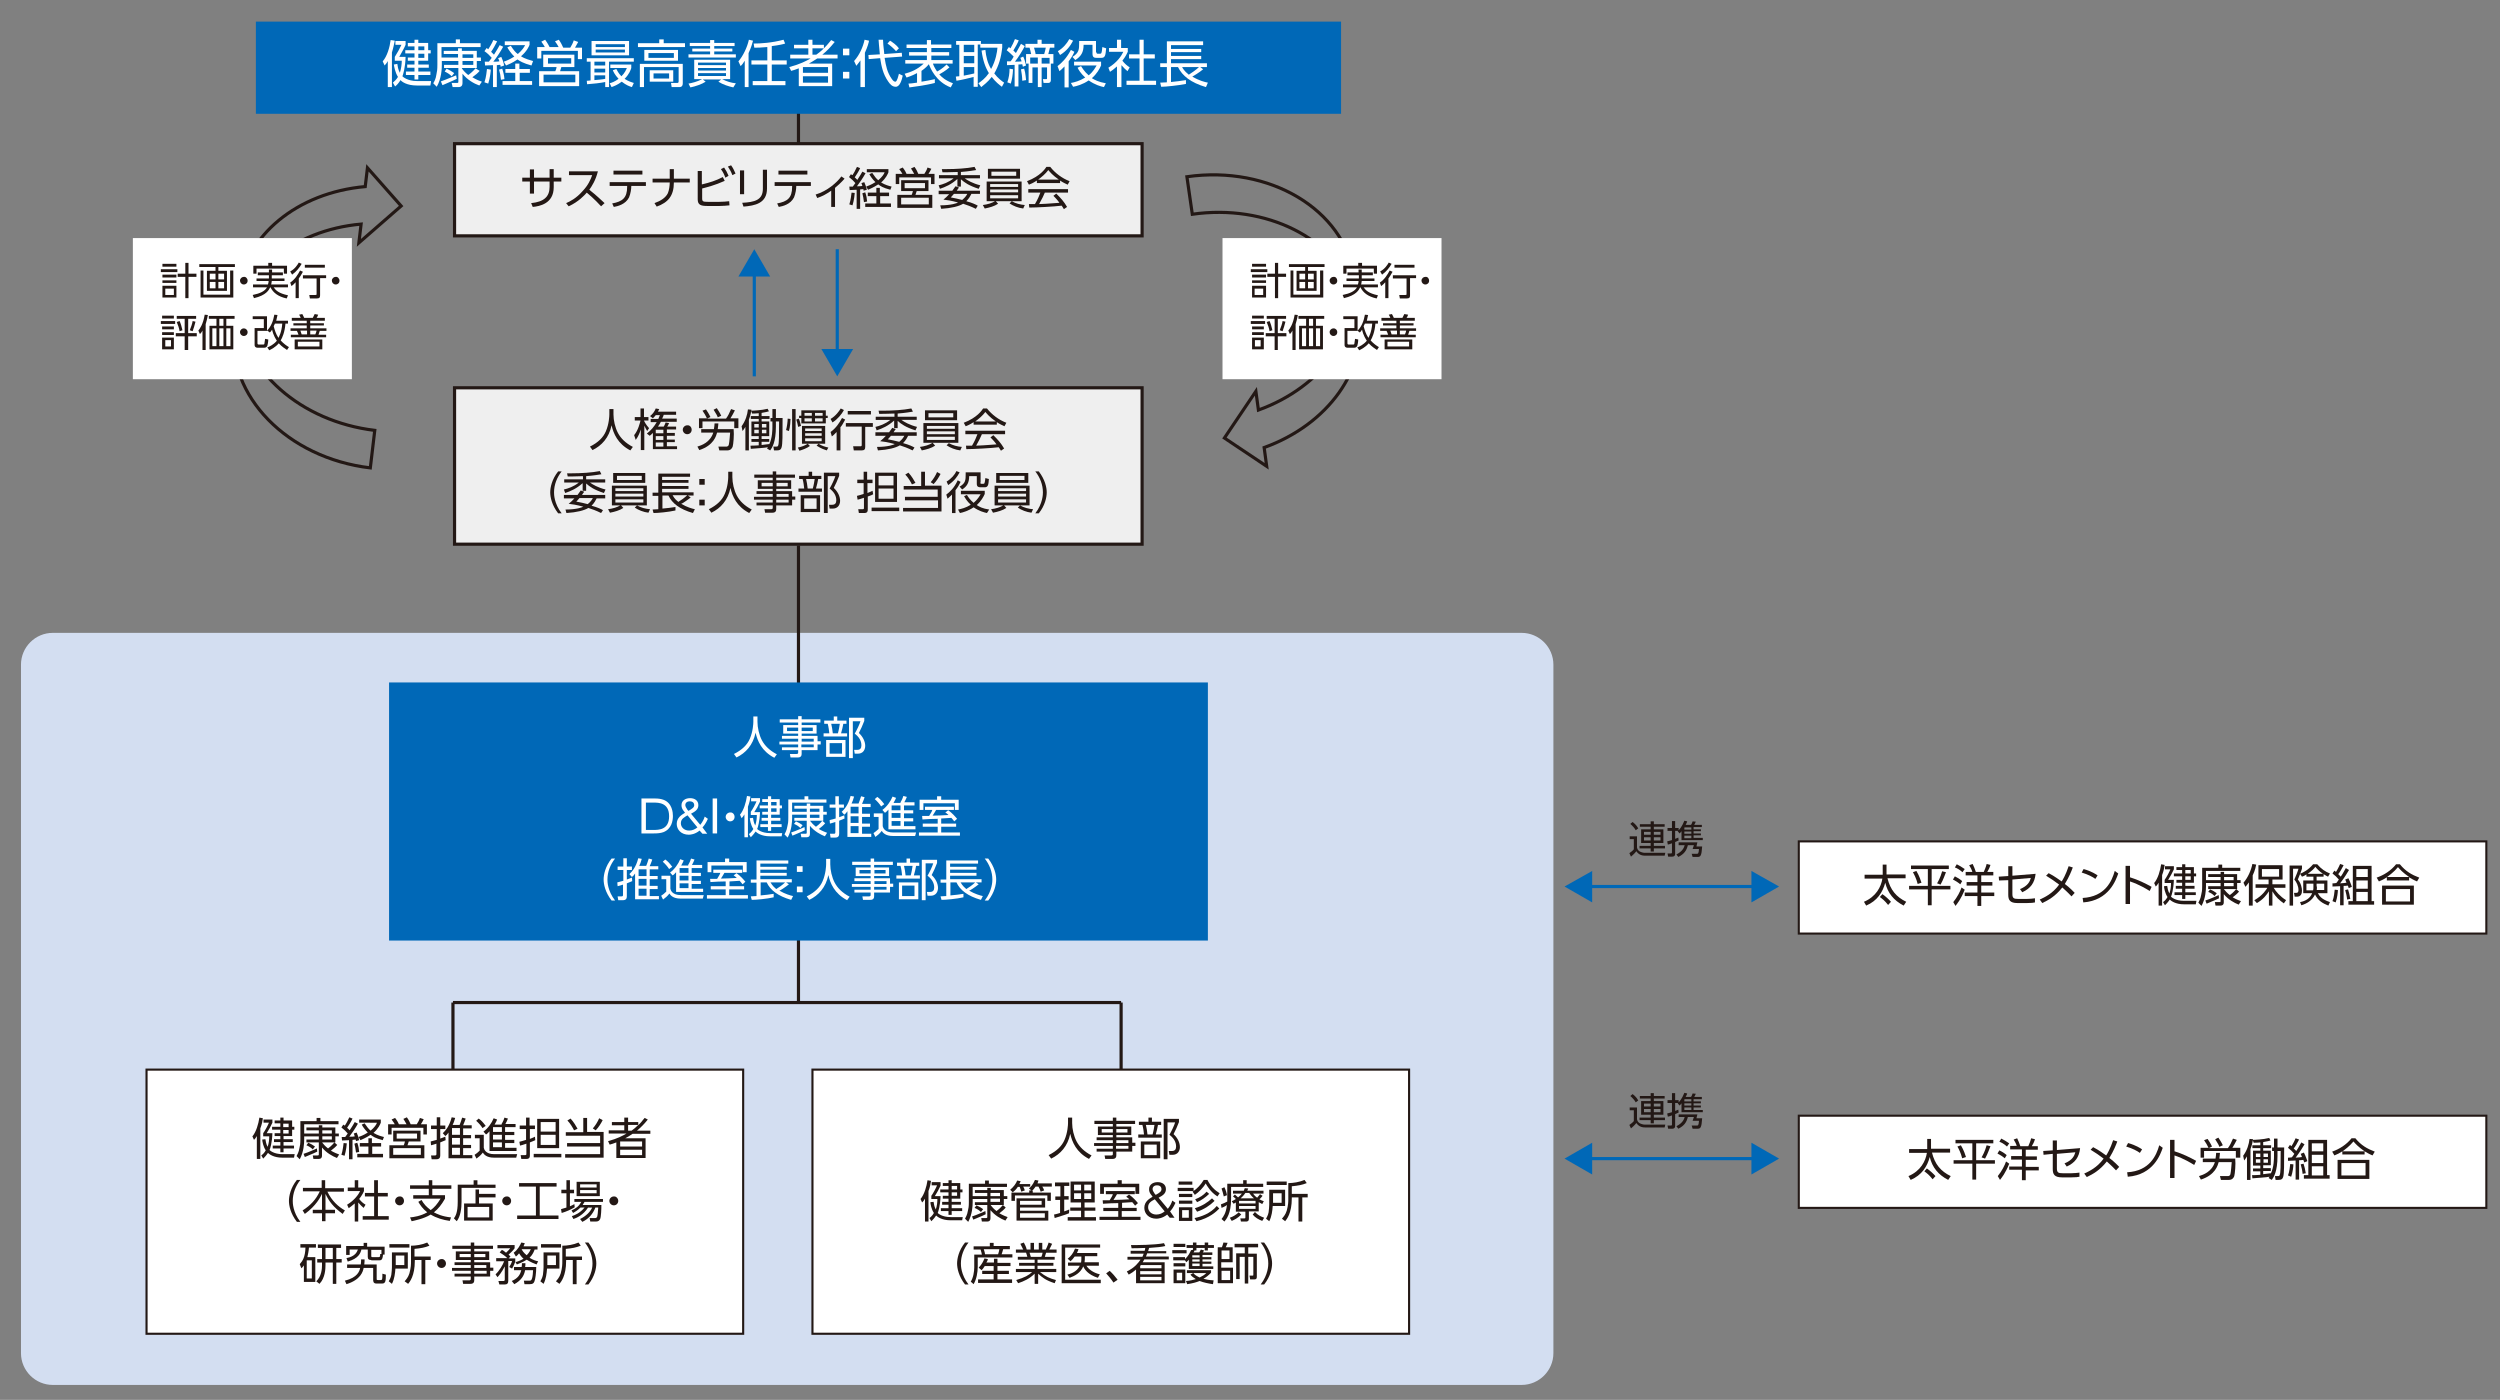<?xml version="1.0" encoding="utf-8"?>
<!-- Generator: Adobe Illustrator 27.5.0, SVG Export Plug-In . SVG Version: 6.00 Build 0)  -->
<svg version="1.1" id="レイヤー_1" xmlns="http://www.w3.org/2000/svg" xmlns:xlink="http://www.w3.org/1999/xlink" x="0px"
	 y="0px" viewBox="0 0 786.5 440.4" style="enable-background:new 0 0 786.5 440.4;" xml:space="preserve">
<rect x="0" y="0" width="786.5" height="440.4" fill="#808080" stroke="none"/>
<style type="text/css">
	.st0{fill-rule:evenodd;clip-rule:evenodd;fill:#D3DEF1;}
	.st1{fill-rule:evenodd;clip-rule:evenodd;fill:#FFFFFF;stroke:#231815;stroke-width:0.657;stroke-miterlimit:10;}
	.st2{fill:#231815;}
	.st3{fill:none;stroke:#0068B7;stroke-miterlimit:10;}
	.st4{fill:#0068B7;}
	.st5{fill:none;stroke:#231815;stroke-miterlimit:10;}
	.st6{fill-rule:evenodd;clip-rule:evenodd;fill:#0068B7;}
	.st7{fill-rule:evenodd;clip-rule:evenodd;fill:#EFEFEF;stroke:#231815;stroke-miterlimit:10;}
	.st8{fill:#FFFFFF;}
	.st9{fill-rule:evenodd;clip-rule:evenodd;fill:#FFFFFF;}
	.st10{fill-rule:evenodd;clip-rule:evenodd;fill:#FFFFFF;stroke:#231815;stroke-width:0.666;stroke-miterlimit:10;}
</style>
<path class="st0" d="M478.7,435.7H16.6c-5.5,0-10-4.5-10-10V209.1c0-5.5,4.5-10,10-10h462.1c5.5,0,10,4.5,10,10v216.6
	C488.7,431.2,484.2,435.7,478.7,435.7z"/>
<rect x="565.9" y="264.7" class="st1" width="216.3" height="29"/>
<g>
	<path class="st2" d="M515,263.1v3.5c0.1,0.6,0.4,1,0.9,1.3c0.9,0.4,1.3,0.4,1.8,0.4h6.2l-0.2,0.9h-6c-0.6,0-2,0-2.9-1.4
		c-0.7,0.9-1.5,1.5-1.7,1.7l-0.5-1.1c0.3-0.2,1-0.7,1.4-1.2V264h-1.3v-0.9H515z M514.6,261.2c-0.3-0.6-1-1.4-1.7-2l0.7-0.6
		c0.3,0.2,1.2,0.9,1.8,2L514.6,261.2z M523.7,260.1h-3.4v0.8h3v4.3h-3v0.9h3.5v0.8h-3.5v1h-1v-1h-3.5v-0.8h3.5v-0.9h-3v-4.3h3v-0.8
		h-3.4v-0.8h3.4v-0.9h1v0.9h3.4V260.1z M519.3,261.7h-2.1v0.9h2.1V261.7z M519.3,263.4h-2.1v1h2.1V263.4z M522.4,261.7h-2.1v0.9h2.1
		V261.7z M522.4,263.4h-2.1v1h2.1V263.4z"/>
	<path class="st2" d="M530.8,258.4c-0.1,0.3-0.2,0.6-0.5,1.1h1.7c0.2-0.3,0.3-0.5,0.5-1.1l1,0.1c-0.2,0.4-0.4,0.9-0.5,1h2.4v0.7
		h-2.6v0.7h2.3v0.6h-2.3v0.7h2.3v0.6h-2.3v0.8h2.9v0.7H529v-2.8c-0.2,0.3-0.4,0.5-0.6,0.7l-0.6-0.7c0,0,0.1-0.1,0.1-0.1H527v2.5
		c0.4-0.2,0.6-0.2,1-0.4l0.1,0.9c-0.3,0.1-0.5,0.3-1.1,0.5v3.7c0,0.9-0.7,0.9-1,0.9h-1.2l-0.2-1l1,0c0.3,0,0.4-0.1,0.4-0.3v-2.9
		c-0.7,0.3-0.9,0.3-1.3,0.4l-0.2-1c0.4-0.1,0.7-0.2,1.5-0.4v-2.9h-1.4v-0.9h1.4v-2.2h1v2.2h1.1v0.7c0.3-0.3,1.1-1.2,1.8-3
		L530.8,258.4z M533.7,266.3h1.8c-0.2,3-0.5,3.3-1.5,3.3h-1.5l-0.3-1l1.6,0c0.4,0,0.6,0,0.7-1.5h-2l0.4-1.2H531
		c-0.4,1.7-1.2,2.8-3,3.7l-0.6-0.8c2-1,2.4-2.2,2.6-2.9h-1.9V265h5.9L533.7,266.3z M529.9,260.4v0.6h2.2v-0.7H530L529.9,260.4z
		 M532.1,261.6h-2.2v0.7h2.2V261.6z M532.1,262.9h-2.2v0.8h2.2V262.9z"/>
</g>
<g>
	<g>
		<line class="st3" x1="499.4" y1="278.9" x2="552.5" y2="278.9"/>
		<g>
			<polygon class="st4" points="500.9,283.9 492.2,278.9 500.9,274 			"/>
		</g>
		<g>
			<polygon class="st4" points="551,283.9 559.7,278.9 551,274 			"/>
		</g>
	</g>
</g>
<g>
	<path class="st2" d="M515,348.6v3.5c0.1,0.6,0.4,1,0.9,1.3c0.9,0.4,1.3,0.4,1.8,0.4h6.2l-0.2,0.9h-6c-0.6,0-2,0-2.9-1.4
		c-0.7,0.9-1.5,1.5-1.7,1.7l-0.5-1.1c0.3-0.2,1-0.7,1.4-1.2v-3.4h-1.3v-0.9H515z M514.6,346.8c-0.3-0.6-1-1.4-1.7-2l0.7-0.6
		c0.3,0.2,1.2,0.9,1.8,2L514.6,346.8z M523.7,345.6h-3.4v0.8h3v4.3h-3v0.9h3.5v0.8h-3.5v1h-1v-1h-3.5v-0.8h3.5v-0.9h-3v-4.3h3v-0.8
		h-3.4v-0.8h3.4v-0.9h1v0.9h3.4V345.6z M519.3,347.2h-2.1v0.9h2.1V347.2z M519.3,348.9h-2.1v1h2.1V348.9z M522.4,347.2h-2.1v0.9h2.1
		V347.2z M522.4,348.9h-2.1v1h2.1V348.9z"/>
	<path class="st2" d="M530.8,344c-0.1,0.3-0.2,0.6-0.5,1.1h1.7c0.2-0.3,0.3-0.5,0.5-1.1l1,0.1c-0.2,0.4-0.4,0.9-0.5,1h2.4v0.7h-2.6
		v0.7h2.3v0.6h-2.3v0.7h2.3v0.6h-2.3v0.8h2.9v0.7H529v-2.8c-0.2,0.3-0.4,0.5-0.6,0.7l-0.6-0.7c0,0,0.1-0.1,0.1-0.1H527v2.5
		c0.4-0.2,0.6-0.2,1-0.4l0.1,0.9c-0.3,0.1-0.5,0.3-1.1,0.5v3.7c0,0.9-0.7,0.9-1,0.9h-1.2l-0.2-1l1,0c0.3,0,0.4-0.1,0.4-0.3v-2.9
		c-0.7,0.3-0.9,0.3-1.3,0.4l-0.2-1c0.4-0.1,0.7-0.2,1.5-0.4V347h-1.4v-0.9h1.4v-2.2h1v2.2h1.1v0.7c0.3-0.3,1.1-1.2,1.8-3L530.8,344z
		 M533.7,351.8h1.8c-0.2,3-0.5,3.3-1.5,3.3h-1.5l-0.3-1l1.6,0c0.4,0,0.6,0,0.7-1.5h-2l0.4-1.2H531c-0.4,1.7-1.2,2.8-3,3.7l-0.6-0.8
		c2-1,2.4-2.2,2.6-2.9h-1.9v-0.8h5.9L533.7,351.8z M529.9,345.9v0.6h2.2v-0.7H530L529.9,345.9z M532.1,347.1h-2.2v0.7h2.2V347.1z
		 M532.1,348.4h-2.2v0.8h2.2V348.4z"/>
</g>
<g>
	<g>
		<line class="st3" x1="499.4" y1="364.5" x2="552.5" y2="364.5"/>
		<g>
			<polygon class="st4" points="500.9,369.5 492.2,364.5 500.9,359.5 			"/>
		</g>
		<g>
			<polygon class="st4" points="551,369.5 559.7,364.5 551,359.5 			"/>
		</g>
	</g>
</g>
<g>
	<g>
		<path class="st2" d="M593.5,271.9v3.2h6v1.2h-5.7c0.9,3.7,2.8,5.9,5.9,7.4l-0.8,1.2c-3.1-1.6-5-3.9-5.8-7.2c-0.8,3-2.5,5.7-6,7.2
			l-0.7-1.2c3.8-1.6,5.4-4.7,5.8-7.3h-5.6v-1.2h5.7v-3.2H593.5z M594,284.7c-1.1-1.4-1.8-1.9-2.6-2.5l0.8-0.9
			c0.9,0.6,2.1,1.7,2.7,2.4L594,284.7z"/>
		<path class="st2" d="M613.1,272.3v1.1h-5.4v5.3h5.9v1.1h-5.9v5h-1.2v-5h-5.9v-1.1h5.9v-5.3h-5.3v-1.1H613.1z M603.3,278.1
			c-0.4-1.7-1.2-3.2-1.5-3.7l1.1-0.4c1,1.7,1.4,3.1,1.6,3.7L603.3,278.1z M609.4,277.9c0.4-0.7,1-1.7,1.6-3.8l1.2,0.3
			c-0.9,2.4-1.4,3.4-1.7,3.9L609.4,277.9z"/>
		<path class="st2" d="M616.7,278.2c-0.7-0.6-1.5-1.1-2.3-1.5l0.6-1c0.8,0.4,1.5,0.8,2.3,1.5L616.7,278.2z M614.5,283.8
			c1.3-1.6,2.2-3.4,2.6-4.6l1,0.7c-1.2,3-2.3,4.3-2.9,5.1L614.5,283.8z M617.4,274.4c-1-0.9-1.8-1.3-2.4-1.5l0.6-1
			c0.8,0.4,1.5,0.8,2.5,1.5L617.4,274.4z M620.5,274.3c-0.2-0.7-0.6-1.5-1-2.1l1.1-0.4c0.3,0.6,0.8,1.8,1,2.5h2.5
			c0.3-0.7,0.7-1.6,0.9-2.5l1.2,0.3c-0.3,1-0.6,1.5-1,2.2h1.9v1.1h-3.8v2.1h3.5v1.1h-3.5v2.2h4.1v1.1h-4.1v3.1h-1.2v-3.1h-4v-1.1h4
			v-2.2h-3.4v-1.1h3.4v-2.1h-3.7v-1.1H620.5z"/>
		<path class="st2" d="M628.9,277l-0.1-1.2l3-0.2v-3.1h1.3v3l7.3-0.6c-0.3,2.9-1.6,4.6-4.2,5.8l-0.7-1c2.5-1,3.1-2.4,3.4-3.5
			l-5.8,0.5v4.6c0,1.3,0.5,1.5,1.8,1.5h2.8c1,0,1.6-0.1,2.5-0.2l0,1.3c-0.5,0.1-1.1,0.2-2.5,0.2h-3c-2.4,0-2.9-1-2.9-2.6v-4.6
			L628.9,277z"/>
		<path class="st2" d="M644.5,274.7c1.8,0.9,3.5,2.2,4.1,2.6c0.3-0.4,1.3-2.1,2.2-4.8l1.3,0.4c-0.4,1.1-1.1,2.9-2.5,5.2
			c0.4,0.3,1.7,1.3,3.1,2.8l-1,1.1c-1.4-1.5-2.6-2.5-2.9-2.8c-2.2,2.8-4.4,4-6.3,4.9l-0.8-1.1c1.5-0.7,4-1.8,6.1-4.7
			c-1.3-1-2.6-1.9-4.1-2.8L644.5,274.7z"/>
		<path class="st2" d="M659.2,276.5c-0.8-0.6-2.3-1.4-4.3-2l0.6-1.1c2.5,0.7,4,1.7,4.4,2L659.2,276.5z M655.2,282.5
			c7.1-0.4,9.2-5.3,10.1-8.5l1.1,0.8c-0.7,2-2.9,8.5-11,9.1L655.2,282.5z"/>
		<path class="st2" d="M676.3,280.3c-1-0.6-3.2-2-6.2-3v7.1h-1.4v-12h1.4v3.6c2.6,0.8,4.8,1.9,6.8,3L676.3,280.3z"/>
		<path class="st2" d="M680.2,284.9h-1.1v-7.2c-0.4,0.7-0.6,0.9-0.9,1.2l-0.5-1.1c1.2-1.4,1.9-3.9,2.2-5.9l1.1,0.2
			c-0.1,0.8-0.3,1.9-0.8,3.2V284.9z M691,283.4l-0.2,1.1h-3.7c-2.7,0-4.1-1.1-4.5-1.5c-0.6,0.9-1.1,1.4-1.5,1.8l-0.6-1
			c0.4-0.3,0.9-0.7,1.4-1.6c-0.8-1.2-1.1-2.9-1.1-3.4l1-0.1c0.1,0.6,0.2,1.5,0.7,2.4c0.4-1.2,0.5-2.3,0.5-3.3H681v-1
			c0.6-0.8,1.5-2.5,1.8-3.3h-1.7v-1h2.8v1c-0.5,1.1-1.1,2.2-1.8,3.3h1.8c-0.1,3-0.7,4.9-0.9,5.3c0.1,0.1,1.3,1.3,4.1,1.3H691z
			 M687.5,271.9v0.9h2.7v2h0.7v0.9h-0.7v2h-2.7v1h2.9v0.9h-2.9v1.1h3.3v0.9h-3.3v1.2h-1v-1.2h-2.4v-0.9h2.4v-1.1h-2v-0.9h2v-1h-1.8
			v-0.9h1.8v-1.1h-2.6v-0.9h2.6v-1.1h-1.8v-0.9h1.8v-0.9H687.5z M689.2,273.7h-1.7v1.1h1.7V273.7z M689.2,275.7h-1.7v1.1h1.7V275.7z
			"/>
		<path class="st2" d="M704.4,280.5c-0.6,0.7-1.1,1.1-2,1.8c1.2,0.7,2.1,1,2.6,1.2l-0.7,1.1c-1.5-0.6-3.3-1.6-4.7-3.3v2.6
			c0,0.6-0.3,1-1,1H697l-0.2-1.1l1.5,0c0.3,0,0.3-0.1,0.3-0.3v-3.8h-3.9v-0.9h3.9v-1H694v1.1c0,1-0.1,3.7-1.4,6.1l-1-1
			c0.2-0.4,0.7-1.2,0.9-2.5c0.2-0.8,0.3-1.3,0.3-2.7v-5.8h5.1v-1h1.2v1h5.7v1H694v2.9h4.6v-1h-3.9V275h3.9v-0.7h1.1v0.7h4.1v1.9h1.1
			v0.9h-1.1v1.9h-4.1v0.1c0.4,0.5,0.9,1.1,1.8,1.8c0.2-0.1,1.3-1,2-1.9L704.4,280.5z M698.1,282.6c-0.6,0.3-1,0.5-3.9,1.7l-0.4-1
			c1.6-0.5,3.7-1.5,4.2-1.7L698.1,282.6z M695.3,279.8c0.9,0.4,1.4,0.7,2.1,1.2l-0.7,0.9c-0.6-0.6-1-0.9-2-1.3L695.3,279.8z
			 M699.7,275.9v1h3v-1H699.7z M699.7,277.8v1h3v-1H699.7z"/>
		<path class="st2" d="M708.6,284.9h-1.1v-7.3c-0.5,0.7-0.8,1.1-1.1,1.4l-0.6-1.3c1.4-1.6,2.4-3.9,2.8-5.9l1.2,0.2
			c-0.1,0.5-0.3,1.7-1.1,3.4V284.9z M709.2,283.2c2.6-1.4,3.9-3.5,4.1-3.9h-3.7v-1.1h4.1v-1.5h-3.2v-4.5h7.6v4.5h-3.2v1.5h4.1v1.1
			h-3.7c0.7,1.2,2,2.7,3.9,3.9l-0.7,1c-1.3-0.9-2.5-1.9-3.6-3.8v4.5h-1.1v-4.5c-0.7,1.1-1.8,2.6-3.8,3.7L709.2,283.2z M717,273.4
			h-5.4v2.4h5.4V273.4z"/>
		<path class="st2" d="M724.2,272.3v1c-0.1,0.4-0.7,2-1.3,3.4c1,1.1,1.3,2.7,1.3,3.5c0,0.9-0.3,1.9-1.6,1.9h-0.7l-0.2-1.2l0.7,0
			c0.5,0,0.7-0.3,0.7-0.9c0-1.2-0.6-2.5-1.3-3.3c0.5-1.1,1.1-2.6,1.3-3.4h-1.7v11.6h-1.1v-12.6H724.2z M723.6,283.8
			c1.7-0.3,3.2-1.2,3.8-2.8h-2.8v-4h3.2v-1.2h-2.2v-0.7c-0.6,0.4-1,0.6-1.4,0.7l-0.6-0.9c0.9-0.4,2.5-1.1,4.1-3h1.3
			c1.3,1.5,2.5,2.3,4,2.9l-0.6,1c-0.4-0.2-0.8-0.4-1.4-0.8v0.8h-2.2v1.2h3.4v4h-3c0.4,0.7,1,1.9,3.8,2.8l-0.5,1.1
			c-1.8-0.7-3.3-1.6-4.2-3.5c-0.9,1.9-2.6,2.9-4.3,3.4L723.6,283.8z M727.8,278h-2.2v2.1h2.1c0.1-0.3,0.1-0.6,0.1-1.2V278z
			 M730.8,274.9c-1.2-0.8-2-1.7-2.4-2.2c-0.4,0.6-1,1.2-2.4,2.2H730.8z M728.9,278.9c0,0.7,0,1-0.1,1.1h2.4V278h-2.4V278.9z"/>
		<path class="st2" d="M733.8,283.5c0.5-1.3,0.6-2.8,0.7-3.6l1,0.1c0,0.7-0.2,2.5-0.7,3.9L733.8,283.5z M739,273.7
			c-0.5,0.8-1.2,2.1-2.8,4.2c1.1-0.1,1.7-0.1,2-0.2c-0.2-0.6-0.3-0.7-0.4-1l1-0.4c0.6,1.1,1,2.5,1.1,2.7l-1,0.4
			c-0.1-0.5-0.2-0.6-0.3-0.8c-0.4,0.1-0.9,0.1-1.3,0.1v6.1h-1.1v-6c-0.7,0-2.2,0.1-2.4,0.1l0-1c0.4,0,0.5,0,1.2-0.1
			c0.2-0.2,0.4-0.5,0.8-1.1c-0.7-0.8-1.2-1.3-2-1.9l0.6-0.9c0.3,0.2,0.3,0.2,0.5,0.4c0.2-0.3,0.8-1.3,1.3-2.5l1.1,0.4
			c-0.6,1.2-1.3,2.4-1.7,2.8c0.4,0.4,0.6,0.6,0.8,0.8c0.1-0.1,0.8-1.2,1.6-2.7L739,273.7z M738.4,283c-0.1-1.1-0.3-1.9-0.6-3
			l0.9-0.2c0.3,0.9,0.5,1.8,0.7,3L738.4,283z M746.1,272.4v11.1h0.8v1.1h-8.1v-1.1h1.4v-11.1H746.1z M744.9,273.4h-3.6v2.5h3.6
			V273.4z M744.9,277h-3.6v2.6h3.6V277z M744.9,280.6h-3.6v2.9h3.6V280.6z"/>
		<path class="st2" d="M760.4,277.3c-1.2-0.5-1.8-0.9-2.5-1.3v1h-7v-1c-0.9,0.6-1.5,0.9-2.5,1.3l-0.7-1.2c2.3-0.8,4.5-2.2,6.1-4.2
			h1.2c1.8,2.2,3.7,3.3,6.1,4.2L760.4,277.3z M759.4,278.6v6h-10v-6H759.4z M758.2,279.7h-7.6v3.9h7.6V279.7z M757.9,275.9
			c-2-1.4-2.9-2.4-3.5-3.1c-1.3,1.6-2.8,2.6-3.4,3.1H757.9z"/>
	</g>
</g>
<rect x="565.9" y="351" class="st1" width="216.3" height="29"/>
<g>
	<g>
		<path class="st2" d="M607.5,358.2v3.2h6v1.2h-5.7c0.9,3.7,2.8,5.9,5.9,7.4l-0.8,1.2c-3.1-1.6-5-3.9-5.8-7.2c-0.8,3-2.5,5.7-6,7.2
			l-0.7-1.2c3.8-1.6,5.4-4.7,5.8-7.3h-5.6v-1.2h5.7v-3.2H607.5z M608,371c-1.1-1.4-1.8-1.9-2.6-2.5l0.8-0.9c0.9,0.6,2.1,1.7,2.7,2.4
			L608,371z"/>
		<path class="st2" d="M627.1,358.6v1.1h-5.4v5.3h5.9v1.1h-5.9v5h-1.2v-5h-5.9V365h5.9v-5.3h-5.3v-1.1H627.1z M617.3,364.4
			c-0.4-1.7-1.2-3.2-1.5-3.7l1.1-0.4c1,1.7,1.4,3.1,1.6,3.7L617.3,364.4z M623.4,364.1c0.4-0.7,1-1.7,1.6-3.8l1.2,0.3
			c-0.9,2.4-1.4,3.4-1.7,3.9L623.4,364.1z"/>
		<path class="st2" d="M630.7,364.4c-0.7-0.6-1.5-1.1-2.3-1.5l0.6-1c0.8,0.4,1.5,0.8,2.3,1.5L630.7,364.4z M628.5,370
			c1.3-1.6,2.2-3.4,2.6-4.6l1,0.7c-1.2,3-2.3,4.3-2.9,5.1L628.5,370z M631.4,360.7c-1-0.9-1.8-1.3-2.4-1.5l0.6-1
			c0.8,0.4,1.5,0.8,2.5,1.5L631.4,360.7z M634.5,360.6c-0.2-0.7-0.6-1.5-1-2.1l1.1-0.4c0.3,0.6,0.8,1.8,1,2.5h2.5
			c0.3-0.7,0.7-1.6,0.9-2.5l1.2,0.3c-0.3,1-0.6,1.5-1,2.2h1.9v1.1h-3.8v2.1h3.5v1.1h-3.5v2.2h4.1v1.1h-4.1v3.1h-1.2V368h-4V367h4
			v-2.2h-3.4v-1.1h3.4v-2.1h-3.7v-1.1H634.5z"/>
		<path class="st2" d="M642.9,363.3l-0.1-1.2l3-0.2v-3.1h1.3v3l7.3-0.6c-0.3,2.9-1.6,4.6-4.2,5.8l-0.7-1c2.5-1,3.1-2.4,3.4-3.5
			l-5.8,0.5v4.6c0,1.3,0.5,1.5,1.8,1.5h2.8c1,0,1.6-0.1,2.5-0.2l0,1.3c-0.5,0.1-1.1,0.2-2.5,0.2h-3c-2.4,0-2.9-1-2.9-2.6V363
			L642.9,363.3z"/>
		<path class="st2" d="M658.5,360.9c1.8,0.9,3.5,2.2,4.1,2.6c0.3-0.4,1.3-2.1,2.2-4.8l1.3,0.4c-0.4,1.1-1.1,2.9-2.5,5.2
			c0.4,0.3,1.7,1.3,3.1,2.8l-1,1.1c-1.4-1.5-2.6-2.5-2.9-2.8c-2.2,2.8-4.4,4-6.3,4.9l-0.8-1.1c1.5-0.7,4-1.8,6.1-4.7
			c-1.3-1-2.6-1.9-4.1-2.8L658.5,360.9z"/>
		<path class="st2" d="M673.2,362.7c-0.8-0.6-2.3-1.4-4.3-2l0.6-1.1c2.5,0.7,4,1.7,4.4,2L673.2,362.7z M669.2,368.8
			c7.1-0.4,9.2-5.3,10.1-8.5l1.1,0.8c-0.7,2-2.9,8.5-11,9.1L669.2,368.8z"/>
		<path class="st2" d="M690.3,366.5c-1-0.6-3.2-2-6.2-3v7.1h-1.4v-12h1.4v3.6c2.6,0.8,4.8,1.9,6.8,3L690.3,366.5z"/>
		<path class="st2" d="M702.9,370c-0.2,0.6-0.7,1.2-1.7,1.2h-2.5l-0.3-1.2l2.5,0c0.1,0,0.7,0,0.8-0.7c0.2-0.8,0.3-2.8,0.4-3.7h-4.1
			c-0.3,1-1,4-5.6,5.5l-0.6-1.1c1.3-0.4,4-1.3,5-4.4h-3.8v-1.1h4c0.1-0.7,0.2-1.3,0.2-1.8h1.2c0,0.5-0.1,0.9-0.2,1.8h5
			C703.4,366.3,703.1,369.3,702.9,370z M703.4,364.2v-2.1h-10v2.1h-1.1v-3.1h2.5c-0.3-0.7-0.9-1.7-1.4-2.4l1.1-0.4
			c0.3,0.4,1,1.5,1.4,2.4l-1,0.5h6c0.6-0.8,1-1.6,1.6-3l1.2,0.4c-0.5,1-0.9,1.7-1.4,2.5h2.5v3.1H703.4z M698.2,360.8
			c-0.1-0.4-0.4-1-1.3-2.4l1-0.5c0.4,0.6,1,1.5,1.4,2.4L698.2,360.8z"/>
		<path class="st2" d="M708,371.2h-1.1v-7.4c-0.4,0.7-0.6,0.9-0.9,1.3l-0.3-1.5c1.3-1.8,1.8-3.6,2-5.3l1.1,0.1
			c-0.1,0.8-0.3,1.8-0.8,3.1V371.2z M715.4,362.1h-0.6v-1.1h0.6v-2.8h1.1v2.8h2.1c0,5.4,0,8.2-0.3,9.2c-0.2,0.7-0.5,1-1.5,1h-0.9
			l-0.2-1.2h0.9c0.2,0,0.5,0,0.6-0.3c0.3-0.7,0.3-3.1,0.3-7.6h-1v1.6c0,4.9-1.2,6.7-1.8,7.5l-1-0.6c0.2-0.2,0.2-0.3,0.3-0.4
			c-0.9,0.2-4.2,0.4-5.4,0.5l-0.1-1c0.5,0,1.3,0,2.6-0.1v-1.1h-2.3v-0.9h2.3v-0.9h-2.3V362h2.3v-0.8h-2.5v-0.9h2.5v-0.9
			c-0.9,0.1-1.4,0.1-2.1,0.1l-0.3-0.9c0.6,0,3.2-0.1,5.2-0.6l0.4,0.8c-0.4,0.1-1,0.3-2.3,0.5v1h2.5v0.9h-2.5v0.8h2.4v4.6h-2.4v0.9
			h2.4v0.9h-2.4v1c0.5-0.1,1.8-0.2,2.4-0.3v0.1c1-2,1-4.8,1-5.6V362.1z M711.1,362.9h-1.4v1.1h1.4V362.9z M711.1,364.7h-1.4v1.1h1.4
			V364.7z M713.5,362.9h-1.4v1.1h1.4V362.9z M713.5,364.7h-1.4v1.1h1.4V364.7z"/>
		<path class="st2" d="M719.8,369.8c0.5-1.3,0.6-2.8,0.7-3.6l1,0.1c0,0.7-0.2,2.5-0.7,3.9L719.8,369.8z M725,360
			c-0.5,0.8-1.2,2.1-2.8,4.2c1.1-0.1,1.7-0.1,2-0.2c-0.2-0.6-0.3-0.7-0.4-1l1-0.4c0.6,1.1,1,2.5,1.1,2.7l-1,0.4
			c-0.1-0.5-0.2-0.6-0.3-0.8c-0.4,0.1-0.9,0.1-1.3,0.1v6.1h-1.1v-6c-0.7,0-2.2,0.1-2.4,0.1l0-1c0.4,0,0.5,0,1.2-0.1
			c0.2-0.2,0.4-0.5,0.8-1.1c-0.7-0.8-1.2-1.3-2-1.9l0.6-0.9c0.3,0.2,0.3,0.2,0.5,0.4c0.2-0.3,0.8-1.3,1.3-2.5l1.1,0.4
			c-0.6,1.2-1.3,2.4-1.7,2.8c0.4,0.4,0.6,0.6,0.8,0.8c0.1-0.1,0.8-1.2,1.6-2.7L725,360z M724.4,369.3c-0.1-1.1-0.3-1.9-0.6-3
			l0.9-0.2c0.3,0.9,0.5,1.8,0.7,3L724.4,369.3z M732.1,358.6v11.1h0.8v1.1h-8.1v-1.1h1.4v-11.1H732.1z M730.9,359.7h-3.6v2.5h3.6
			V359.7z M730.9,363.3h-3.6v2.6h3.6V363.3z M730.9,366.9h-3.6v2.9h3.6V366.9z"/>
		<path class="st2" d="M746.4,363.5c-1.2-0.5-1.8-0.9-2.5-1.3v1h-7v-1c-0.9,0.6-1.5,0.9-2.5,1.3l-0.7-1.2c2.3-0.8,4.5-2.2,6.1-4.2
			h1.2c1.8,2.2,3.7,3.3,6.1,4.2L746.4,363.5z M745.4,364.9v6h-10v-6H745.4z M744.2,365.9h-7.6v3.9h7.6V365.9z M743.9,362.2
			c-2-1.4-2.9-2.4-3.5-3.1c-1.3,1.6-2.8,2.6-3.4,3.1H743.9z"/>
	</g>
</g>
<line class="st5" x1="251.2" y1="24.9" x2="251.2" y2="61.1"/>
<path class="st5" d="M75,97.5c1.4,19.1,19.6,35.1,42.9,37.9l-1.4,11.8c-26.1-3.1-45.2-22.7-42.8-43.8l1.4-11.8
	c2-17.5,18.4-31,39.8-32.9l0.7-5.9l10.6,12l-13.3,11.6l0.7-5.9c-21.4,1.9-37.7,15.5-39.8,32.9"/>
<path class="st5" d="M426.3,93c-6.3-18.1-28-28.9-51.2-25.6l-1.7-11.8c26-3.7,49.5,10.3,52.6,31.4l1.7,11.8c2.5,17.4-9.8,34.7-30,42
	l0.8,5.9l-13.3-8.9l9.9-14.7l0.8,5.9c20.2-7.3,32.5-24.6,30-42"/>
<rect x="80.5" y="6.8" class="st6" width="341.4" height="29"/>
<rect x="143" y="45.2" class="st7" width="216.3" height="29"/>
<rect x="143" y="122" class="st7" width="216.3" height="49.2"/>
<g>
	<g>
		<line class="st3" x1="237.3" y1="85.6" x2="237.3" y2="118.4"/>
		<g>
			<polygon class="st4" points="232.3,87 237.3,78.4 242.3,87 			"/>
		</g>
	</g>
</g>
<g>
	<g>
		<line class="st3" x1="263.4" y1="78.4" x2="263.4" y2="111.2"/>
		<g>
			<polygon class="st4" points="258.4,109.8 263.4,118.4 268.4,109.8 			"/>
		</g>
	</g>
</g>
<g>
	<g>
		<path class="st8" d="M123.2,27.4H122v-8.2c-0.4,0.8-0.7,1-1,1.4l-0.6-1.3c1.4-1.6,2.2-4.4,2.5-6.7l1.3,0.2
			c-0.2,0.9-0.4,2.1-0.9,3.7V27.4z M135.6,25.7l-0.2,1.2h-4.3c-3.1,0-4.7-1.2-5.1-1.7c-0.6,1-1.2,1.6-1.7,2l-0.7-1.2
			c0.4-0.4,1-0.8,1.6-1.8c-0.9-1.4-1.2-3.3-1.3-3.9l1.1-0.2c0.1,0.7,0.2,1.7,0.8,2.8c0.4-1.3,0.6-2.6,0.6-3.8h-2.2v-1.2
			c0.6-0.9,1.7-2.9,2.1-3.8h-1.9v-1.2h3.2v1.2c-0.5,1.2-1.3,2.5-2,3.8h2c-0.1,3.5-0.8,5.6-1,6.1c0.1,0.1,1.5,1.5,4.6,1.5H135.6z
			 M131.6,12.5v1h3.1v2.3h0.8v1h-0.8v2.3h-3.1v1.2h3.3v1h-3.3v1.2h3.8v1.1h-3.8v1.4h-1.2v-1.4h-2.7v-1.1h2.7v-1.2h-2.3v-1h2.3v-1.2
			h-2.1v-1h2.1v-1.3h-2.9v-1h2.9v-1.2h-2.1v-1.1h2.1v-1H131.6z M133.5,14.6h-1.9v1.2h1.9V14.6z M133.5,16.9h-1.9v1.3h1.9V16.9z"/>
		<path class="st8" d="M150.9,22.3c-0.7,0.8-1.2,1.2-2.3,2c1.3,0.8,2.4,1.2,3,1.4l-0.8,1.2c-1.7-0.6-3.8-1.8-5.3-3.7v3
			c0,0.7-0.4,1.2-1.2,1.2h-1.9l-0.3-1.3l1.7,0c0.4,0,0.4-0.2,0.4-0.4v-4.3h-4.5v-1h4.5v-1.2h-5.2v1.2c0,1.2-0.1,4.3-1.6,6.9
			l-1.1-1.1c0.3-0.5,0.8-1.3,1-2.8c0.2-0.9,0.3-1.5,0.3-3.1v-6.7h5.8v-1.2h1.3v1.2h6.5v1.2h-12.3v3.3h5.2v-1.1h-4.5v-1h4.5v-0.8h1.2
			v0.8h4.7v2.1h1.3v1.1h-1.3v2.2h-4.7v0.1c0.4,0.6,1,1.3,2,2.1c0.2-0.1,1.5-1.1,2.3-2.1L150.9,22.3z M143.7,24.8
			c-0.7,0.4-1.1,0.5-4.5,2l-0.5-1.2c1.8-0.6,4.2-1.7,4.8-1.9L143.7,24.8z M140.5,21.6c1,0.5,1.6,0.8,2.4,1.4l-0.8,1
			c-0.7-0.7-1.2-1-2.2-1.5L140.5,21.6z M145.5,17.1v1.1h3.4v-1.1H145.5z M145.5,19.2v1.2h3.4v-1.2H145.5z"/>
		<path class="st8" d="M158.3,14.7c-0.8,1.5-2.2,3.6-3.1,4.7c1,0,1.5,0,1.9-0.1c-0.1-0.4-0.2-0.7-0.4-1l1-0.4
			c0.3,0.6,0.7,1.6,0.9,2.7l-1.1,0.4c0-0.3-0.1-0.4-0.1-0.6c-0.2,0-0.4,0-1.1,0.1v6.9h-1.2v-6.9c-0.4,0-2.2,0.1-2.5,0.1l-0.1-1.2
			h1.3c0.3-0.4,0.7-0.9,0.9-1.2c-0.6-0.7-1.4-1.5-2.3-2.1l0.7-1c0.3,0.2,0.4,0.3,0.5,0.4c0.3-0.5,1.1-1.7,1.6-2.9l1.2,0.4
			c-0.5,1-1.3,2.5-1.9,3.3c0.3,0.3,0.6,0.6,0.9,0.9c0.1-0.2,1-1.5,1.8-3L158.3,14.7z M152.4,25.9c0.6-1.7,0.7-3.6,0.8-4.2l1.2,0.2
			c0,0.3-0.2,2.6-0.8,4.4L152.4,25.9z M157.6,25.1c-0.1-1.2-0.3-2.2-0.6-3.2l1-0.3c0.4,1.2,0.6,2.2,0.7,3.3L157.6,25.1z M166.8,22.9
			h-3.3v2.6h3.9v1.2h-9.3v-1.2h4v-2.6h-3.1v-1.2h3.1V20h1.3v1.7h3.3V22.9z M167.2,20.6c-2.6-0.7-3.7-1.4-4.4-1.9
			c-1.7,1.2-3,1.6-3.6,1.9l-0.7-1.2c0.6-0.2,1.7-0.6,3.3-1.6c-1.1-1.1-1.8-2.2-2.2-2.9l1.1-0.5c0.9,1.4,1.5,2.1,2.2,2.6
			c1.4-1.2,2-2.2,2.3-2.8h-6.4v-1.2h7.8v1.1c-0.2,0.5-0.8,2-2.7,3.6c1.4,0.9,2.9,1.2,3.8,1.5L167.2,20.6z"/>
		<path class="st8" d="M175.8,14.9c-0.4-0.8-0.7-1.2-1.2-1.9l1.2-0.5c0.8,1.1,0.9,1.5,1.4,2.5h2.2c0.4-0.7,0.8-1.3,1.1-2.3l1.4,0.5
			c-0.3,0.6-0.7,1.3-1,1.8h2.2v3.6h-1.3V16h-11.5v2.4H169v-3.6h2.4c-0.2-0.4-0.6-1-1.1-1.7l1.2-0.6c0.8,1.1,1.2,1.9,1.4,2.3H175.8z
			 M180.9,21.1h-4.3c-0.1,0.2-0.3,1.1-0.4,1.3h6v4.7h-12.6v-4.7h5.1c0.2-0.4,0.4-1,0.4-1.3h-4.2v-3.9h9.8V21.1z M181,23.5h-10v2.4
			h10V23.5z M179.7,18.3h-7.3V20h7.3V18.3z"/>
		<path class="st8" d="M184.6,25.4c0.3,0,0.6,0,1.2-0.1v-5.9h-1.2v-1.1h14.8v1.1h-7.8v8h-1.2v-1.6c-1.4,0.3-4,0.6-5.7,0.7
			L184.6,25.4z M197.9,12.9v4.5h-11.8v-4.5H197.9z M190.4,19.4H187v1.2h3.4V19.4z M190.4,21.6H187v1.2h3.4V21.6z M187,25.2
			c1-0.1,2.5-0.2,3.4-0.4v-1.1H187V25.2z M196.6,13.9h-9.2v0.9h9.2V13.9z M196.6,15.6h-9.2v0.9h9.2V15.6z M198.8,27.4
			c-0.7-0.2-1.8-0.6-3.2-1.7c-1.3,1-2.4,1.4-3.2,1.7l-0.6-1.2c0.7-0.2,1.6-0.5,2.8-1.4c-1.2-1.3-1.6-2.2-1.8-2.7l1.1-0.4
			c0.3,0.5,0.6,1.3,1.6,2.3c1.1-1.1,1.5-2.1,1.7-2.6h-5.2v-1.1h6.6v1.1c-0.2,0.6-0.6,1.9-2.1,3.4c1.2,0.8,2.3,1.1,2.9,1.3
			L198.8,27.4z"/>
		<path class="st8" d="M215.5,14.8h-14.8v-1.2h6.7v-1.2h1.4v1.2h6.7V14.8z M214.8,26.2c0,1.1-0.7,1.2-1,1.2h-2.5l-0.2-1.3l2,0
			c0.2,0,0.4-0.1,0.4-0.5v-4.5h-10.9v6.3h-1.3v-7.3h13.5V26.2z M213.3,19.1h-10.6v-3.4h10.6V19.1z M212,16.7h-8v1.5h8V16.7z
			 M211.8,25.7h-7.4v-3.6h7.4V25.7z M210.5,23.1h-4.9v1.6h4.9V23.1z"/>
		<path class="st8" d="M231.1,14.5h-6.4v0.8h5.7v0.9h-5.7v0.9h6.8v1h-14.9v-1h6.8v-0.9h-5.6v-0.9h5.6v-0.8H217v-1h6.4v-0.9h1.3v0.9
			h6.4V14.5z M230.7,27.5c-1.4-0.3-3.3-0.9-4.7-1.8l0.9-0.7h-5.8l0.9,0.7c-1.2,0.8-3.3,1.5-4.8,1.8l-0.6-1.2
			c1.1-0.2,2.8-0.6,4.3-1.4h-2.5v-6.1h11.3v6.1h-2.5c1.3,0.7,3,1.2,4.3,1.3L230.7,27.5z M228.4,19.7h-8.8v0.8h8.8V19.7z M228.4,21.4
			h-8.8v0.8h8.8V21.4z M228.4,23h-8.8v0.9h8.8V23z"/>
		<path class="st8" d="M235.6,27.4h-1.3v-8.3c-0.6,1-0.9,1.3-1.3,1.7l-0.7-1.5c1.5-1.7,2.8-4.5,3.3-6.8l1.3,0.3
			c-0.2,0.7-0.5,2-1.4,3.9V27.4z M242.8,19h4.7v1.3h-4.7v5.2h4.3v1.3h-10.3v-1.3h4.6v-5.2h-5V19h5v-4.2c-1.9,0.2-3.2,0.2-4.1,0.2
			l-0.2-1.3c2.1,0,5.7-0.2,9.4-1.2l0.5,1.2c-0.6,0.2-1.8,0.5-4.2,0.8V19z"/>
		<path class="st8" d="M262.6,13.2c-1.3,1.6-2.4,2.8-3.9,4h4.8v1.2h-6.4c-1,0.7-1.8,1.1-2.6,1.6h7.3v7.1h-10.5v-5.6
			c-1.1,0.4-1.6,0.6-2.4,0.8l-0.6-1.2c3.4-0.9,5.3-1.9,6.7-2.7h-6.4v-1.2h5.7v-2h-4.5v-1.1h4.5v-1.6h1.3v1.6h3.6v1.1
			c0.6-0.6,1.2-1.2,2.3-2.6L262.6,13.2z M260.5,21.1h-7.9v1.8h7.9V21.1z M260.5,24h-7.9v2h7.9V24z M256.8,17.2c0.8-0.6,1.4-1,2.4-2
			h-3.6v2H256.8z"/>
		<path class="st8" d="M267.2,15.3v2.1h-2v-2.1H267.2z M267.2,22.6v2.1h-2v-2.1H267.2z"/>
		<path class="st8" d="M272,27.4h-1.3V19c-0.7,1-1,1.3-1.3,1.7l-0.7-1.5c1.7-1.9,2.8-4.4,3.3-6.7l1.4,0.3c-0.1,0.6-0.4,1.8-1.3,3.8
			V27.4z M283.7,16.6l0.1,1.2l-5.5,0.4c0.4,2.5,0.8,4.6,2.3,6.7c0.5,0.7,0.8,0.8,1.1,0.8c0.5,0,0.9-1.7,1.1-2.5l1.2,0.6
			c-0.3,1.4-0.9,3.5-2.2,3.5c-1.1,0-1.8-0.8-2.4-1.7c-1.6-2.3-2.1-4.7-2.5-7.3l-3.6,0.3l-0.1-1.3l3.6-0.2c-0.3-2.7-0.3-3.7-0.4-4.6
			h1.4c0,0.7,0.1,2,0.4,4.5L283.7,16.6z M281.9,16.1c-0.8-0.9-1.7-1.7-2.7-2.4l0.8-0.9c0.8,0.5,2,1.3,2.8,2.4L281.9,16.1z"/>
		<path class="st8" d="M299.1,27.5c-4.7-1.8-6.4-6.1-6.9-7.3c-0.3,0.4-1,1.2-2.3,2.1v3.4c1.4-0.2,2.8-0.5,4.2-0.8l0,1.2
			c-3,0.8-7.5,1.3-8,1.4l-0.3-1.2c0.6,0,1.2-0.1,2.7-0.3V23c-0.6,0.3-1.5,0.8-3.3,1.4l-0.6-1.2c1.9-0.5,4-1.3,6-3.2h-5.8v-1.1h6.8
			v-1.4h-5.6v-1.1h5.6v-1.3h-6.4v-1.1h6.4v-1.4h1.3v1.4h6.4v1.1H293v1.3h5.6v1.1H293v1.4h6.7v1.1h-6.2c0.1,0.4,0.5,1.3,1.3,2.5
			c0.3-0.1,1.8-1,3-2.2l0.9,0.9c-1.1,1-2.8,2-3.2,2.2c0.8,0.9,1.9,1.9,4.3,2.8L299.1,27.5z"/>
		<path class="st8" d="M315.3,13.9v1c-0.3,3.1-1.1,5.8-2.5,8.2c1.2,1.6,2.5,2.5,3.1,2.9l-0.7,1.3c-0.8-0.6-2-1.5-3.2-3.1
			c-1.2,1.6-2.6,2.6-3.3,3.2l-0.9-1.2c1-0.7,2.2-1.6,3.3-3.2c-1-1.6-1.9-3.9-2.3-7.1l1.2-0.2c0.2,2.1,0.7,4.2,1.8,6
			c1.5-2.7,1.9-5.4,2-6.7h-5.4v-1h-0.8v13.3h-1.3v-3.1c-1,0.3-4,1-5.4,1.2l-0.2-1.3c0.5-0.1,0.8-0.1,1.1-0.1v-9.9h-1v-1.2h7.8v0.9
			H315.3z M306.5,14.1h-3.3v2.3h3.3V14.1z M306.5,17.6h-3.3v2.3h3.3V17.6z M303.2,23.8c2.2-0.4,2.4-0.5,3.3-0.7v-2h-3.3V23.8z"/>
		<path class="st8" d="M322.4,14.5c-0.6,1.2-2.1,3.7-3.1,4.9c0,0,1.7,0,2.1-0.1c-0.2-0.7-0.3-0.8-0.4-1.1l0.9-0.4
			c0.4,0.8,0.7,1.9,0.9,2.8l-1,0.4c-0.1-0.4-0.1-0.5-0.2-0.8c-0.2,0-0.5,0.1-1.2,0.1v6.9h-1.2v-6.8c-0.4,0-2.2,0.1-2.4,0.1l0-1.2
			c0.3,0,0.5,0,1.1,0c0.4-0.4,0.8-1.1,1-1.5c-0.3-0.3-1.4-1.4-2.2-2l0.7-1c0.3,0.2,0.3,0.3,0.5,0.4c0.6-1,1-1.9,1.4-2.9l1.2,0.4
			c-0.5,1.2-1,2-1.7,3.2c0.5,0.5,0.7,0.6,0.8,0.8c1-1.7,1.3-2.4,1.6-2.9L322.4,14.5z M316.9,25.9c0.5-1.4,0.7-2.8,0.7-4.3l1.1,0.2
			c-0.1,1.9-0.3,3.1-0.7,4.5L316.9,25.9z M321.6,25.4c0-1.2-0.2-2.5-0.4-3.6l1-0.2c0.5,1.6,0.5,3.2,0.6,3.6L321.6,25.4z M330.6,25.1
			c0,0.3,0,1-0.9,1h-1.4l-0.2-1.2l1,0c0.3,0,0.3-0.1,0.3-0.3v-3.4h-1.7v6.2h-1.2v-6.2h-1.7v4.9h-1.2V20h-0.8v-3h1.6
			c-0.2-1.1-0.3-1.2-0.5-2h-1.3v-1.2h3.8v-1.3h1.3v1.3h4V15h-1.4c-0.2,0.9-0.3,1.3-0.5,2h1.6v3h-0.8V25.1z M326.5,18.1h-2.4V20h2.4
			V18.1z M328.5,17c0.2-0.7,0.4-1.3,0.5-2h-3.7c0.4,1.3,0.4,1.4,0.5,2H328.5z M330.2,20v-1.8h-2.5V20H330.2z"/>
		<path class="st8" d="M332.7,20.8c1.3-1,2.8-2.4,4.2-5.1l1.1,0.6c-0.3,0.7-0.8,1.7-1.8,3v8.2h-1.3v-6.6c-0.8,0.8-1.2,1.2-1.6,1.5
			L332.7,20.8z M332.8,16.1c1.7-1,2.9-2.5,3.6-3.8l1.2,0.5c-0.9,1.7-2,3.2-4.1,4.5L332.8,16.1z M347.3,27.4c-1-0.2-2.8-0.7-4.8-2.1
			c-1.9,1.3-3.8,1.8-4.9,2l-0.7-1.2c1.1-0.2,2.7-0.6,4.5-1.7c-1.5-1.4-2.1-2.5-2.4-3.1l1.1-0.5c0.4,0.6,1,1.7,2.4,2.9
			c1.5-1.2,2.1-2.5,2.5-3.1h-7.1v-1.2h8.5v1.2c-0.5,1.1-1.3,2.6-2.9,4c0.8,0.5,2.1,1.2,4.4,1.6L347.3,27.4z M345,16.5
			c0,0.4,0.1,0.4,0.4,0.4h0.6c0.5,0,0.6,0,0.8-2.1l1.2,0.4c-0.2,2.2-0.3,3-1.5,3H345c-0.7,0-1.3-0.1-1.3-1.3v-2.8h-2.8
			c0,2.4-0.8,3.6-2.6,4.8l-0.9-1c2.1-1.3,2.1-2.4,2.1-4.5v-0.5h5.3V16.5z"/>
		<path class="st8" d="M352.7,27.4h-1.3v-6.5c-1,0.9-1.7,1.4-2.2,1.7l-0.5-1.3c2.7-1.6,4.1-3.7,4.7-5h-4.5v-1.2h2.5v-2.6h1.3v2.6
			h2.1v1.2c-0.2,0.4-0.6,1.4-1.7,2.8c0.8,1,1.4,1.5,2.3,2.1l-0.7,1.2c-0.8-0.7-1-0.9-1.9-1.9V27.4z M359.8,12.5v4.6h3.5v1.3h-3.5v7
			h3.9v1.3h-9.3v-1.3h4.1v-7h-3.3v-1.3h3.3v-4.6H359.8z"/>
		<path class="st8" d="M378.5,21.8c-1.3,1.1-3.2,2.2-3.4,2.3c2.2,1.3,3.9,1.7,4.9,1.9l-0.6,1.4c-4.8-1.4-7.5-3.6-8.8-6.3h-2.2v4.7
			c1.4-0.1,3.3-0.4,4.7-0.6v1.2c-2.5,0.5-6.4,0.9-7.8,0.9l-0.3-1.3c0.7,0,1.3-0.1,2.1-0.1v-4.8h-2.1v-1.2h2.1V13h11.4v1.2h-10.1v1.2
			h9.5v1h-9.5v1.2h9.5v1h-9.5v1.3h11.3v1.2h-2.1L378.5,21.8z M371.9,21.1c0.2,0.4,0.6,1.2,2.1,2.4c0.8-0.5,2.4-1.6,3.2-2.4H371.9z"
			/>
	</g>
</g>
<g>
	<g>
		<path class="st2" d="M176.6,55.9v1.2h-2.4v1.8c0,5.2-4.5,6-6.6,6.2l-0.5-1.2c4-0.4,5.8-2,5.8-5.1v-1.7H168v3.8h-1.3v-3.8h-2.4
			v-1.2h2.4v-2.6h1.3v2.6h4.9v-2.7h1.3v2.7H176.6z"/>
		<path class="st2" d="M188.1,53.9c-0.7,2.8-1.8,4.5-2.7,5.8c2.4,1.9,3.7,3.2,4.8,4.2l-1.1,1c-2-2.2-4-3.9-4.5-4.3
			c-0.7,0.8-2.6,2.9-5.7,4.3l-0.8-1c1.2-0.5,3.2-1.5,5.2-3.8c1.8-1.9,2.5-3.6,3-5H179v-1.2H188.1z"/>
		<path class="st2" d="M198.6,58.7c0,0.7-0.2,2.2-0.7,3.4c-1.1,2.2-3.6,2.8-4.8,3l-0.5-1.1c3.2-0.6,4.7-1.7,4.7-5.2v-0.3h-5.5v-1.2
			h11.4v1.2h-4.6V58.7z M202.1,53.7v1.2h-9.1v-1.2H202.1z"/>
		<path class="st2" d="M217,56.2v1.2H212c0,4.2-1.8,6.3-5.4,7.6l-0.7-1.1c2-0.7,3.5-1.7,4.2-3.1c0.4-0.9,0.6-2.4,0.6-3.4h-5.4v-1.2
			h5.4v-3h1.3v3H217z"/>
		<path class="st2" d="M220.9,58c2.5-0.6,4.4-1.2,6.5-2.3l0.6,1.2c-3.1,1.4-5.6,2-7.1,2.4v3.1c0,1,0.3,1.1,1.8,1.1h3.6
			c1.1,0,2.2-0.1,3.1-0.2l0.1,1.3c-0.9,0.1-2.2,0.2-3.1,0.2h-3.9c-2.1,0-3-0.4-3-2.1v-8.9h1.3V58z M227.8,52.7
			c0.6,0.9,1,1.6,1.4,2.6l-1,0.6c-0.4-1.1-0.7-1.7-1.4-2.7L227.8,52.7z M230,52c0.6,0.8,1,1.7,1.4,2.6l-1,0.5
			c-0.4-1.1-0.7-1.6-1.4-2.7L230,52z"/>
		<path class="st2" d="M234.1,61.1h-1.3v-7.5h1.3V61.1z M241.3,59.3c0,4.7-3.8,5.4-7.4,5.7l-0.4-1.2c3.8-0.2,6.5-0.8,6.5-4.4v-6h1.3
			V59.3z"/>
		<path class="st2" d="M250.5,58.7c0,0.7-0.2,2.2-0.7,3.4c-1.1,2.2-3.6,2.8-4.8,3l-0.5-1.1c3.2-0.6,4.7-1.7,4.7-5.2v-0.3h-5.5v-1.2
			h11.4v1.2h-4.6V58.7z M254,53.7v1.2h-9.1v-1.2H254z"/>
		<path class="st2" d="M262.7,65.1h-1.2V60c-1.6,1.1-2.7,1.7-4.4,2.3l-0.5-1.1c3.7-1.1,6.7-3.8,8.1-5.7l1,0.7c-1,1.2-2.2,2.2-3,2.9
			V65.1z"/>
		<path class="st2" d="M272.3,54.5c-0.7,1.3-2,3.2-2.7,4.1c0.9,0,1.3,0,1.7-0.1c-0.1-0.4-0.2-0.6-0.3-0.9l0.9-0.3
			c0.2,0.5,0.6,1.4,0.8,2.4l-1,0.3c0-0.2-0.1-0.4-0.1-0.5c-0.1,0-0.3,0-1,0.1v6.1h-1.1v-6c-0.4,0-1.9,0.1-2.2,0.1l-0.1-1.1h1.1
			c0.3-0.4,0.6-0.8,0.8-1.1c-0.5-0.6-1.2-1.3-2-1.9l0.6-0.9c0.2,0.2,0.3,0.2,0.5,0.3c0.3-0.4,0.9-1.5,1.4-2.6l1,0.4
			c-0.4,0.9-1.2,2.2-1.7,2.9c0.3,0.3,0.6,0.5,0.8,0.8c0.1-0.2,0.9-1.3,1.6-2.6L272.3,54.5z M267.2,64.3c0.5-1.5,0.6-3.1,0.7-3.7
			l1,0.1c0,0.3-0.2,2.3-0.7,3.9L267.2,64.3z M271.8,63.6c-0.1-1.1-0.3-1.9-0.5-2.8l0.9-0.3c0.4,1.1,0.5,1.9,0.6,2.9L271.8,63.6z
			 M279.8,61.7h-2.9v2.3h3.4v1.1h-8.1v-1.1h3.5v-2.3H273v-1.1h2.7v-1.5h1.1v1.5h2.9V61.7z M280.1,59.7c-2.3-0.6-3.2-1.2-3.8-1.7
			c-1.5,1-2.6,1.4-3.2,1.7l-0.6-1c0.5-0.2,1.5-0.5,2.9-1.4c-1-1-1.6-1.9-1.9-2.5l0.9-0.4c0.8,1.2,1.3,1.8,1.9,2.3
			c1.2-1,1.8-1.9,2-2.5h-5.6v-1h6.8v1c-0.2,0.5-0.7,1.8-2.3,3.2c1.3,0.8,2.5,1.1,3.3,1.3L280.1,59.7z"/>
		<path class="st2" d="M287.6,54.7c-0.4-0.7-0.6-1.1-1-1.7l1.1-0.5c0.7,1,0.8,1.3,1.2,2.2h1.9c0.4-0.6,0.7-1.1,1-2l1.2,0.4
			c-0.2,0.5-0.6,1.1-0.9,1.6h1.9v3.2h-1.1v-2.1h-10v2.1h-1.1v-3.2h2.1c-0.2-0.3-0.5-0.9-1-1.5l1.1-0.5c0.7,0.9,1.1,1.7,1.2,2H287.6z
			 M292.2,60.1h-3.8c-0.1,0.2-0.3,1-0.4,1.2h5.3v4.1h-11v-4.1h4.5c0.2-0.3,0.3-0.9,0.4-1.2h-3.7v-3.4h8.6V60.1z M292.2,62.2h-8.7
			v2.1h8.7V62.2z M291,57.6h-6.4v1.6h6.4V57.6z"/>
		<path class="st2" d="M302.4,55.1h5.9v1h-4.8c0.8,0.6,2.5,1.6,4.9,2.2l-0.5,1.1c-3.1-1-4.5-2-5.6-3v2.3h-1.1v-2.4
			c-1.9,1.7-3.7,2.5-5.5,3.1l-0.4-1.1c1.3-0.3,3.1-0.9,4.7-2.2h-4.6v-1h5.9v-1c-2.6,0.1-4,0.1-4.8,0.1l-0.2-1c0.4,0,0.9,0,1.6,0
			c2.7,0,6.2-0.2,8.7-0.7l0.5,1c-0.7,0.1-2.2,0.4-4.8,0.6V55.1z M307,65.7c-1.4-0.7-3-1.3-4-1.6c-1.3,0.8-3.7,1.4-6.9,1.6l-0.3-1.1
			c3.5,0,5.3-0.7,5.6-0.9c-2.2-0.6-3.6-0.8-4.6-0.9c0.6-0.5,1.2-1,1.8-1.7h-3.3V60h4.3c0.5-0.7,0.8-1.1,1-1.4l1.1,0.4
			c-0.4,0.5-0.5,0.7-0.7,1h7.3V61h-2.7c-0.3,0.6-0.7,1.4-1.6,2.3c1.9,0.5,3.1,1.1,3.6,1.4L307,65.7z M300.1,61
			c-0.5,0.6-0.8,0.9-1,1.1c1.1,0.2,2.5,0.5,3.6,0.8c1-0.8,1.4-1.5,1.6-1.9H300.1z"/>
		<path class="st2" d="M314,64.1c-1.2,0.8-2.7,1.2-4.2,1.5l-0.6-1.1c1.5-0.2,2.9-0.6,4-1.3L314,64.1z M321.4,57.1v6.2h-11v-6.2
			H321.4z M320.9,53.1v3.1h-10.1v-3.1H320.9z M311.5,57.9v0.9h8.8v-0.9H311.5z M311.5,59.6v0.9h8.8v-0.9H311.5z M311.5,61.4v1h8.8
			v-1H311.5z M311.9,54v1.3h7.8V54H311.9z M318.3,63.3c1.2,0.7,2.7,1.1,4.1,1.2l-0.5,1.1c-1.6-0.2-3.1-0.8-4.3-1.6L318.3,63.3z"/>
		<path class="st2" d="M333.6,57.6h-7.4v-0.8c-1.2,0.8-2,1.1-2.5,1.3l-0.6-1.1c4.2-1.6,5.7-3.9,6.1-4.5h1.2c1.5,1.9,3.7,3.6,6.1,4.5
			l-0.6,1.1c-0.6-0.3-1.4-0.6-2.4-1.3V57.6z M332.3,60.9c1.5,1.5,2.4,2.5,3.4,4.2l-1,0.7c-0.2-0.4-0.4-0.6-0.7-1.1
			c-2.3,0.3-8.1,0.6-10.2,0.6l-0.1-1.1h1.9c0.9-1.5,1.4-2.8,1.7-3.6h-3.8v-1.1h12.5v1.1h-7.3c-0.3,0.8-0.9,2-1.8,3.6
			c0.4,0,1.9-0.1,2.2-0.1c1.7-0.1,3.2-0.2,4.2-0.3c-0.1-0.2-0.8-1.1-1.9-2.2L332.3,60.9z M333.1,56.5c-2-1.4-2.8-2.4-3.3-3
			c-0.9,1.2-2.1,2.2-3.2,3H333.1z"/>
	</g>
</g>
<g>
	<g>
		<path class="st2" d="M193,128.7v1.7c0,1.8,0.5,4.1,1.4,5.8c0.9,1.7,2.4,3.2,4.7,4.4l-0.8,1.1c-4-2.1-5.3-5.3-5.9-7.9
			c-0.8,3.9-3.1,6.4-6,7.8l-0.8-1.1c2.6-1.3,4.2-2.9,5-4.8c1-2.3,1.1-4.8,1.1-5.3v-1.7H193z"/>
		<path class="st2" d="M203.6,135.6c-0.3-0.5-0.6-1-0.9-1.7v7.7h-1.1v-6.5c-0.3,0.9-0.7,2.1-1.6,3.3l-0.5-1.5c1.3-1.6,1.8-3.8,2-4.6
			h-1.8v-1.1h1.8v-2.7h1.1v2.7h1.4v1.1h-1.4c0.1,0.3,0.6,1.3,1.6,2.4L203.6,135.6z M203.5,136.4c1.3-1,2.3-2.2,3.1-3.6h-1.9v-1h2.4
			c0.2-0.5,0.3-0.8,0.5-1.2h-1.3c-0.4,0.5-0.6,0.7-0.9,1l-0.9-0.7c0.8-0.6,1.4-1.4,1.8-2.4l1.1,0.2c-0.2,0.3-0.2,0.5-0.4,0.8h5.7v1
			h-3.9c-0.1,0.4-0.2,0.6-0.5,1.2h4.6v1h-5c-0.3,0.6-0.4,0.8-0.9,1.5h1.8c0.4-0.6,0.5-1.1,0.6-1.3l1.1,0.2c-0.4,0.8-0.4,0.9-0.6,1.1
			h2.8v0.9h-2.9v1.1h2.5v0.9h-2.5v1.2h2.5v0.8h-2.5v1.3h3.2v0.9h-7.6v-5.1c-0.4,0.4-0.6,0.6-1,0.9L203.5,136.4z M208.7,135.2h-2.4
			v1.1h2.4V135.2z M208.7,137.2h-2.4v1.2h2.4V137.2z M208.7,139.2h-2.4v1.3h2.4V139.2z"/>
		<path class="st2" d="M217.6,135.2c0,0.8-0.6,1.4-1.4,1.4s-1.4-0.7-1.4-1.4c0-0.8,0.7-1.4,1.4-1.4
			C217,133.7,217.6,134.4,217.6,135.2z"/>
		<path class="st2" d="M230.5,140.5c-0.2,0.6-0.7,1.2-1.7,1.2h-2.5l-0.3-1.2l2.5,0c0.1,0,0.7,0,0.8-0.7c0.2-0.8,0.3-2.8,0.4-3.7
			h-4.1c-0.3,1-1,4-5.6,5.5l-0.6-1.1c1.3-0.4,4-1.3,5-4.4h-3.8v-1.1h4c0.1-0.7,0.2-1.3,0.2-1.8h1.2c0,0.5-0.1,0.9-0.2,1.8h5
			C231,136.8,230.7,139.9,230.5,140.5z M231,134.7v-2.1h-10v2.1h-1.1v-3.1h2.5c-0.3-0.7-0.9-1.7-1.4-2.4l1.1-0.4
			c0.3,0.4,1,1.5,1.4,2.4l-1.1,0.5h6c0.6-0.8,1-1.6,1.6-3l1.2,0.4c-0.5,1-0.9,1.7-1.4,2.5h2.5v3.1H231z M225.8,131.3
			c-0.1-0.4-0.4-1-1.3-2.4l1-0.5c0.4,0.6,1,1.5,1.4,2.4L225.8,131.3z"/>
		<path class="st2" d="M235.6,141.7h-1.1v-7.4c-0.4,0.7-0.6,0.9-0.9,1.3l-0.3-1.5c1.3-1.8,1.8-3.6,2-5.3l1.1,0.1
			c-0.1,0.8-0.3,1.8-0.8,3.1V141.7z M243,132.6h-0.6v-1.1h0.6v-2.8h1.1v2.8h2.1c0,5.4,0,8.2-0.3,9.2c-0.2,0.7-0.5,1-1.5,1h-0.9
			l-0.2-1.2h0.9c0.2,0,0.5,0,0.6-0.3c0.3-0.7,0.3-3.1,0.3-7.6h-1v1.6c0,4.9-1.2,6.7-1.8,7.5l-1-0.6c0.2-0.2,0.2-0.3,0.3-0.4
			c-0.9,0.2-4.2,0.4-5.4,0.5l-0.1-1c0.5,0,1.3,0,2.6-0.1v-1.1h-2.3v-0.9h2.3v-0.9h-2.3v-4.6h2.3v-0.8h-2.5v-0.9h2.5V130
			c-0.9,0.1-1.4,0.1-2.1,0.1l-0.3-0.9c0.6,0,3.2-0.1,5.2-0.6l0.4,0.8c-0.4,0.1-1,0.3-2.3,0.5v1h2.5v0.9h-2.5v0.8h2.4v4.6h-2.4v0.9
			h2.4v0.9h-2.4v1c0.5-0.1,1.8-0.2,2.4-0.3v0.1c1-2,1-4.8,1-5.6V132.6z M238.7,133.4h-1.4v1.1h1.4V133.4z M238.7,135.2h-1.4v1.1h1.4
			V135.2z M241.1,133.4h-1.4v1.1h1.4V133.4z M241.1,135.2h-1.4v1.1h1.4V135.2z"/>
		<path class="st2" d="M248.7,131.8c0,0.4-0.1,2.6-0.5,3.8l-0.9-0.3c0.3-1.2,0.5-2.6,0.5-3.6L248.7,131.8z M250.3,128.7v13h-1.1v-13
			H250.3z M251.1,134.3c-0.1-0.7-0.4-1.7-0.6-2.3l0.8-0.3c0.4,0.9,0.5,1.5,0.7,2.3L251.1,134.3z M251,140.8c1.1-0.2,2.2-0.6,3.1-1.2
			l0.7,0.7c-0.9,0.7-2.3,1.2-3.3,1.5L251,140.8z M259.8,130.8h0.6v0.7h-0.6v1.7h-7.7v-1.7h-0.7v-0.7h0.7v-1.7h7.7V130.8z
			 M259.6,139.6h-7.3V134h7.3V139.6z M255.4,129.9h-2.3v0.9h2.3V129.9z M255.4,131.6h-2.3v1h2.3V131.6z M258.5,134.8h-5.2v0.8h5.2
			V134.8z M258.5,136.3h-5.2v0.8h5.2V136.3z M258.5,137.9h-5.2v0.9h5.2V137.9z M258.8,129.9h-2.4v0.9h2.4V129.9z M258.8,131.6h-2.4
			v1h2.4V131.6z M257.5,139.6c1.1,0.7,2.2,1,3.1,1.2l-0.5,0.9c-1.9-0.6-2.7-1.2-3.2-1.5L257.5,139.6z"/>
		<path class="st2" d="M261.3,135.9c1.7-1.2,2.8-2.9,3.6-4.4l1,0.5c-0.7,1.3-1.1,2-1.5,2.4v7.3h-1.2v-5.8c-0.6,0.7-1.1,1.1-1.5,1.4
			L261.3,135.9z M261.3,131.8c1.7-1,2.7-2.5,3.2-3.3l1,0.5c-0.7,1.3-2,2.9-3.6,3.9L261.3,131.8z M274.5,134.3h-2.3v6.3
			c0,0.8-0.3,1.1-1.2,1.1h-2.4l-0.2-1.3l2.3,0c0.3,0,0.4-0.1,0.4-0.4v-5.8h-5v-1.1h8.5V134.3z M274,130.4h-7.3v-1.1h7.3V130.4z"/>
		<path class="st2" d="M282.5,131.1h5.9v1h-4.8c0.8,0.6,2.5,1.6,4.9,2.2l-0.5,1.1c-3.1-1-4.5-2-5.6-3v2.3h-1.1v-2.4
			c-1.9,1.7-3.7,2.5-5.5,3.1l-0.4-1.1c1.3-0.3,3.1-0.9,4.7-2.2h-4.6v-1h5.9v-1c-2.6,0.1-4,0.1-4.8,0.1l-0.2-1c0.4,0,0.9,0,1.6,0
			c2.7,0,6.2-0.2,8.7-0.7l0.5,1c-0.7,0.1-2.2,0.4-4.8,0.6V131.1z M287.1,141.7c-1.4-0.7-3-1.3-4-1.6c-1.3,0.8-3.7,1.4-6.9,1.6
			l-0.3-1.1c3.5,0,5.3-0.7,5.6-0.9c-2.2-0.6-3.6-0.8-4.6-0.9c0.6-0.5,1.2-1,1.8-1.7h-3.3V136h4.3c0.5-0.7,0.8-1.1,1-1.4l1.1,0.4
			c-0.4,0.5-0.5,0.7-0.7,1h7.3v1.1h-2.7c-0.3,0.6-0.7,1.4-1.6,2.3c1.9,0.5,3.1,1.1,3.6,1.4L287.1,141.7z M280.3,137.1
			c-0.5,0.6-0.8,0.9-1,1.1c1.1,0.2,2.5,0.5,3.6,0.8c1-0.8,1.4-1.5,1.6-1.9H280.3z"/>
		<path class="st2" d="M294.2,140.2c-1.2,0.8-2.7,1.2-4.2,1.5l-0.6-1.1c1.5-0.2,2.9-0.6,4-1.3L294.2,140.2z M301.5,133.1v6.2h-11
			v-6.2H301.5z M301.1,129.1v3.1H291v-3.1H301.1z M291.6,134v0.9h8.8V134H291.6z M291.6,135.7v0.9h8.8v-0.9H291.6z M291.6,137.4v1
			h8.8v-1H291.6z M292.1,130v1.3h7.8V130H292.1z M298.5,139.4c1.2,0.7,2.7,1.1,4.1,1.2l-0.5,1.1c-1.6-0.2-3.1-0.8-4.3-1.6
			L298.5,139.4z"/>
		<path class="st2" d="M313.7,133.6h-7.4v-0.8c-1.2,0.8-2,1.1-2.5,1.3l-0.6-1.1c4.2-1.6,5.7-3.9,6.1-4.5h1.2
			c1.5,1.9,3.7,3.6,6.1,4.5l-0.6,1.1c-0.6-0.3-1.4-0.6-2.4-1.3V133.6z M312.5,136.9c1.5,1.5,2.4,2.5,3.4,4.2l-1,0.7
			c-0.2-0.4-0.4-0.6-0.7-1.1c-2.3,0.3-8.1,0.6-10.2,0.6l-0.1-1.1h1.9c0.9-1.5,1.4-2.8,1.7-3.6h-3.8v-1.1h12.5v1.1h-7.3
			c-0.3,0.8-0.9,2-1.8,3.6c0.4,0,1.9-0.1,2.2-0.1c1.7-0.1,3.2-0.2,4.2-0.3c-0.1-0.2-0.8-1.1-1.9-2.2L312.5,136.9z M313.3,132.6
			c-2-1.4-2.8-2.4-3.3-3c-0.9,1.2-2.1,2.2-3.2,3H313.3z"/>
		<path class="st2" d="M175.6,161.5c-2-2.6-2.5-5.1-2.5-6.6c0-1.5,0.5-4.1,2.5-6.6h1.1c-1.5,1.9-2.4,4.2-2.4,6.6
			c0,0.6,0,3.5,2.4,6.6H175.6z"/>
		<path class="st2" d="M184.5,150.8h5.9v1h-4.8c0.8,0.6,2.5,1.6,4.9,2.2l-0.5,1.1c-3.1-1-4.5-2-5.6-3v2.3h-1.1v-2.4
			c-1.9,1.7-3.7,2.5-5.5,3.1l-0.4-1.1c1.3-0.3,3.1-0.9,4.7-2.2h-4.6v-1h5.9v-1c-2.6,0.1-4,0.1-4.8,0.1l-0.2-1c0.4,0,0.9,0,1.6,0
			c2.7,0,6.2-0.2,8.7-0.7l0.5,1c-0.7,0.1-2.2,0.4-4.8,0.6V150.8z M189.1,161.4c-1.4-0.7-3-1.3-4-1.6c-1.3,0.8-3.7,1.4-6.9,1.6
			l-0.3-1.1c3.5,0,5.3-0.7,5.6-0.9c-2.2-0.6-3.6-0.8-4.6-0.9c0.6-0.5,1.2-1,1.8-1.7h-3.3v-1.1h4.3c0.5-0.7,0.8-1.1,1-1.4l1.1,0.4
			c-0.4,0.5-0.5,0.7-0.7,1h7.3v1.1h-2.7c-0.3,0.6-0.7,1.4-1.6,2.3c1.9,0.5,3.1,1.1,3.6,1.4L189.1,161.4z M182.3,156.7
			c-0.5,0.6-0.8,0.9-1,1.1c1.1,0.2,2.5,0.5,3.6,0.8c1-0.8,1.4-1.5,1.6-1.9H182.3z"/>
		<path class="st2" d="M196.1,159.8c-1.2,0.8-2.7,1.2-4.2,1.5l-0.6-1.1c1.5-0.2,2.9-0.6,4-1.3L196.1,159.8z M203.5,152.8v6.2h-11
			v-6.2H203.5z M203,148.8v3.1h-10.1v-3.1H203z M193.6,153.6v0.9h8.8v-0.9H193.6z M193.6,155.3v0.9h8.8v-0.9H193.6z M193.6,157.1v1
			h8.8v-1H193.6z M194.1,149.7v1.3h7.8v-1.3H194.1z M200.4,159c1.2,0.7,2.7,1.1,4.1,1.2l-0.5,1.1c-1.6-0.2-3.1-0.8-4.3-1.6
			L200.4,159z"/>
		<path class="st2" d="M217.3,156.5c-1.1,0.9-2.8,2-3,2c1.9,1.1,3.4,1.5,4.3,1.7l-0.6,1.2c-4.2-1.2-6.6-3.1-7.7-5.5h-1.9v4.1
			c1.3-0.1,2.9-0.3,4.1-0.5v1.1c-2.2,0.5-5.6,0.8-6.9,0.8l-0.3-1.1c0.6,0,1.1-0.1,1.8-0.1v-4.2h-1.8v-1h1.8v-6h10v1h-8.8v1h8.3v0.9
			h-8.3v1h8.3v0.9h-8.3v1.1h9.9v1h-1.8L217.3,156.5z M211.6,155.8c0.2,0.3,0.5,1.1,1.8,2.1c0.7-0.4,2.1-1.4,2.8-2.1H211.6z"/>
		<path class="st2" d="M221.7,150.7v1.8H220v-1.8H221.7z M221.7,157.2v1.8H220v-1.8H221.7z"/>
		<path class="st2" d="M230.4,148.4v1.7c0,1.8,0.5,4.1,1.4,5.8c0.9,1.7,2.4,3.2,4.7,4.4l-0.8,1.1c-4-2.1-5.3-5.3-5.9-7.9
			c-0.8,3.9-3.1,6.4-6,7.8l-0.8-1.1c2.6-1.3,4.2-2.9,5-4.8c1-2.3,1.1-4.8,1.1-5.3v-1.7H230.4z"/>
		<path class="st2" d="M250.1,150.3h-5.9v0.8h4.7v2.7h-4.7v0.7h5v1.7h1v1h-1v1.8h-5v1.1c0,0.5-0.1,1.2-1.2,1.2h-2.3l-0.2-1.1l2.1,0
			c0.4,0,0.5-0.2,0.5-0.4V159H238v-0.9h5.1v-0.9h-5.9v-0.9h5.9v-0.9h-5.1v-0.9h5.1v-0.7h-4.7v-2.7h4.7v-0.8h-5.8v-1h5.8v-1h1.1v1
			h5.9V150.3z M243.1,151.9h-3.5v1.1h3.5V151.9z M247.8,151.9h-3.5v1.1h3.5V151.9z M248.1,155.4h-3.8v0.9h3.8V155.4z M248.1,157.2
			h-3.9v0.9h3.9V157.2z"/>
		<path class="st2" d="M254.4,149.7v-1.3h1.1v1.3h2.9v1h-1c-0.1,0.8-0.4,1.9-0.7,3h1.9v1h-7.4v-1h1.8c-0.1-0.9-0.2-1.9-0.5-3h-1.1
			v-1H254.4z M258,161.1h-6.1v-5.3h6.1V161.1z M256.9,156.8H253v3.3h3.9V156.8z M255.7,153.7c0.3-1,0.5-2.3,0.6-3h-2.7
			c0.2,1,0.4,1.8,0.5,3H255.7z M259.2,161.3v-12.6h4.8v1c-0.6,1.5-1,2.5-1.7,3.8c1.2,1.1,2,2.6,2,4.1c0,0.7-0.3,1.5-0.8,1.9
			c-0.4,0.3-0.8,0.5-1.5,0.5h-1l-0.2-1.2l1,0c0.9,0,1.3-0.5,1.3-1.4c0-1.5-0.8-2.7-2.1-3.7c0.7-1.2,1.5-2.9,1.8-3.9h-2.4v11.6H259.2
			z"/>
		<path class="st2" d="M274.7,155.5c-0.4,0.2-0.7,0.4-1.7,0.7v4c0,0.5,0,1.2-1.1,1.2h-1.7l-0.2-1.2l1.4,0c0.4,0,0.4-0.2,0.4-0.4
			v-3.2c-1.1,0.4-1.6,0.5-2,0.6l-0.2-1.2c0.5-0.1,1.1-0.3,2.1-0.6V152h-2v-1.1h2v-2.5h1.1v2.5h1.7v1.1h-1.6v3.1
			c0.8-0.3,1.2-0.5,1.6-0.7L274.7,155.5z M282.9,160.8h-8.7v-1.1h8.7V160.8z M282.2,157.9h-6.9v-9.2h6.9V157.9z M281.1,149.7h-4.7v3
			h4.7V149.7z M281.1,153.7h-4.7v3.2h4.7V153.7z"/>
		<path class="st2" d="M291,148.3v4.5h5.2v8.1h-12.1v-1.1h11v-2.4h-10.4v-1.1H295V154h-10.7v-1.1h5.5v-4.5H291z M286.9,152.4
			c-0.4-0.8-1.2-2.2-2.1-3.1l1-0.6c1,1.1,1.7,2.3,2.2,3.2L286.9,152.4z M292.8,151.7c0.8-0.9,1.6-2.2,2-3.2l1.1,0.6
			c-0.5,1-1.3,2.3-2.2,3.2L292.8,151.7z"/>
		<path class="st2" d="M297.7,155.6c1.2-0.9,2.5-2.1,3.6-4.5l0.9,0.5c-0.3,0.6-0.7,1.5-1.6,2.6v7.2h-1.1v-5.8
			c-0.7,0.7-1.1,1-1.4,1.3L297.7,155.6z M297.8,151.5c1.5-0.9,2.6-2.2,3.1-3.3l1,0.4c-0.8,1.5-1.8,2.8-3.6,4L297.8,151.5z
			 M310.5,161.4c-0.9-0.2-2.5-0.6-4.2-1.8c-1.6,1.1-3.3,1.6-4.3,1.8l-0.6-1.1c1-0.2,2.4-0.5,4-1.5c-1.3-1.2-1.8-2.2-2.1-2.7l0.9-0.4
			c0.3,0.5,0.9,1.5,2.1,2.5c1.3-1.1,1.9-2.2,2.2-2.7h-6.2v-1.1h7.5v1c-0.4,0.9-1.1,2.2-2.5,3.5c0.7,0.5,1.8,1.1,3.9,1.4L310.5,161.4
			z M308.4,151.8c0,0.3,0.1,0.4,0.4,0.4h0.5c0.4,0,0.5,0,0.7-1.8l1.1,0.3c-0.1,1.9-0.3,2.6-1.3,2.6h-1.3c-0.6,0-1.2-0.1-1.2-1.1
			v-2.4h-2.4c0,2.1-0.7,3.2-2.2,4.2l-0.8-0.9c1.9-1.1,1.9-2.1,1.9-4v-0.5h4.7V151.8z"/>
		<path class="st2" d="M316.6,159.8c-1.2,0.8-2.7,1.2-4.2,1.5l-0.6-1.1c1.5-0.2,2.9-0.6,4-1.3L316.6,159.8z M323.9,152.8v6.2h-11
			v-6.2H323.9z M323.5,148.8v3.1h-10.1v-3.1H323.5z M314,153.6v0.9h8.8v-0.9H314z M314,155.3v0.9h8.8v-0.9H314z M314,157.1v1h8.8v-1
			H314z M314.5,149.7v1.3h7.8v-1.3H314.5z M320.9,159c1.2,0.7,2.7,1.1,4.1,1.2l-0.5,1.1c-1.6-0.2-3.1-0.8-4.3-1.6L320.9,159z"/>
		<path class="st2" d="M325.7,161.5c2.4-3.1,2.4-6.1,2.4-6.6c0-2.4-0.9-4.7-2.4-6.6h1.1c2,2.6,2.5,5.1,2.5,6.6
			c0,1.5-0.5,4.1-2.5,6.6H325.7z"/>
	</g>
</g>
<rect x="384.6" y="74.9" class="st9" width="68.9" height="44.4"/>
<g>
	<path class="st2" d="M398.7,84.7v0.9h-5.2v-0.9H398.7z M398.3,83v0.9h-4.4V83H398.3z M398.3,86.4v0.9h-4.4v-0.9H398.3z M398.3,88.2
		V89h-4.4v-0.8H398.3z M398.3,89.9v3.7h-4.4v-3.7H398.3z M397.4,90.8h-2.7v2h2.7V90.8z M401.1,93.8v-6.7h-2.4v-1h2.4v-3.4h1v3.4h2.5
		v1h-2.5v6.7H401.1z"/>
	<path class="st2" d="M416.6,84h-5.1v1.2h2.7v6.3h-6.3v-6.3h2.7V84h-5.1v-0.9h11.2V84z M406.9,85.1v7.6h8.4v-7.6h1v8.5h-10.3v-8.5
		H406.9z M410.6,86.1h-1.8v1.8h1.8V86.1z M410.6,88.7h-1.8v2h1.8V88.7z M413.3,86.1h-1.8v1.8h1.8V86.1z M413.3,88.7h-1.8v2h1.8V88.7
		z"/>
	<path class="st2" d="M420.7,88.3c0,0.7-0.5,1.2-1.2,1.2c-0.7,0-1.2-0.6-1.2-1.2c0-0.7,0.6-1.2,1.2-1.2
		C420.2,87,420.7,87.6,420.7,88.3z"/>
	<path class="st2" d="M423.9,86.6v-0.9h3.5v-0.9h1v0.9h3.5v0.9h-3.5v1h4v0.8h-4c-0.1,0.6-0.1,0.9-0.2,1.1h5.3v0.9H429
		c0.6,0.9,1.6,1.9,4.5,2.5l-0.4,1c-2.8-0.6-4.3-1.9-5.1-3.5h-0.1c-0.4,0.8-1.2,2.5-5.1,3.4l-0.4-1c2.4-0.5,3.8-1.2,4.5-2.4h-4.4
		v-0.9h4.7c0.2-0.6,0.2-0.9,0.2-1.1h-3.8v-0.8h3.9v-1H423.9z M428.5,82.7v0.9h4.7v2.5h-1v-1.6h-8.6v1.6h-1v-2.5h4.7v-0.9H428.5z"/>
	<path class="st2" d="M434.1,88.9c1.5-1,2.4-2.5,3.1-3.8l0.9,0.4c-0.6,1.1-1,1.7-1.3,2.1v6.2h-1v-5c-0.5,0.6-0.9,0.9-1.3,1.2
		L434.1,88.9z M434.2,85.4c1.5-0.8,2.3-2.1,2.7-2.8l0.9,0.4c-0.6,1.1-1.7,2.5-3,3.4L434.2,85.4z M445.5,87.5h-1.9v5.4
		c0,0.7-0.2,1-1.1,1h-2.1l-0.2-1.1l1.9,0c0.3,0,0.4,0,0.4-0.3v-4.9h-4.3v-1h7.3V87.5z M445,84.2h-6.3v-0.9h6.3V84.2z"/>
	<path class="st2" d="M449.6,88.3c0,0.7-0.5,1.2-1.2,1.2c-0.7,0-1.2-0.6-1.2-1.2c0-0.7,0.6-1.2,1.2-1.2
		C449.1,87,449.6,87.6,449.6,88.3z"/>
	<path class="st2" d="M398,101v0.9h-4.5V101H398z M397.6,99.3v0.9h-3.7v-0.9H397.6z M397.6,102.7v0.9h-3.7v-0.9H397.6z M397.6,104.5
		v0.9h-3.7v-0.9H397.6z M397.6,106.2v3.7h-3.7v-3.7H397.6z M396.6,107h-1.8v2h1.8V107z M401,110.1v-4.3h-2.8v-1h2.8v-4.5h-2.5v-0.9
		h6.1v0.9H402v4.5h2.7v1H402v4.3H401z M399.4,104.2c-0.1-0.8-0.5-2-0.9-2.9l0.9-0.3c0.3,0.6,0.7,1.9,0.9,2.9L399.4,104.2z
		 M402.6,103.9c0.4-1,0.8-2.1,0.9-2.9l0.9,0.2c-0.2,0.9-0.6,2.2-0.9,3L402.6,103.9z"/>
	<path class="st2" d="M407.6,110.1h-1V104c-0.3,0.6-0.5,0.8-0.8,1.1l-0.5-1.1c0.5-0.6,1.5-2,2-5l1,0.1c-0.2,1.1-0.4,1.9-0.7,2.9
		V110.1z M416.6,100.3H414v2.2h2.2v7.4h-7.5v-7.4h2.2v-2.2h-2.4v-0.9h8.1V100.3z M410.9,103.3h-1.3v5.6h1.3V103.3z M413.1,100.3
		h-1.3v2.2h1.3V100.3z M413.1,103.3h-1.3v5.6h1.3V103.3z M415.3,103.3H414v5.6h1.3V103.3z"/>
	<path class="st2" d="M420.7,104.5c0,0.7-0.5,1.2-1.2,1.2c-0.7,0-1.2-0.6-1.2-1.2c0-0.7,0.6-1.2,1.2-1.2
		C420.2,103.3,420.7,103.8,420.7,104.5z"/>
	<path class="st2" d="M433.5,100.8v1h-0.8c-0.2,2.7-1,4.5-1.5,5.3c0.9,1,1.9,1.7,2.6,2.1l-0.6,0.9c-0.6-0.4-1.6-1-2.6-2.1
		c-1.1,1.3-2.4,1.9-3,2.2l-0.6-0.9c0.7-0.3,1.9-0.8,3-2.1c-0.3-0.5-1.1-1.6-1.5-3.5c-0.3,0.5-0.5,0.7-0.7,0.9l-0.8-0.6v0.1h-3.1v3.9
		c0,0.1,0,0.4,0.4,0.4h1.3c0.4,0,0.5-0.1,0.5-0.4c0.1-0.3,0.1-1.1,0.2-1.4l1,0.2c0,0.7-0.2,1.8-0.3,2c-0.2,0.4-0.5,0.6-1,0.6h-2.1
		c-0.6,0-0.9-0.4-0.9-0.8v-5.4h3.1v-2.8h-3.5v-0.9h4.5v4.5c1.2-1.1,2-3.1,2.3-5l1,0.1c-0.1,0.4-0.2,0.9-0.4,1.8H433.5z M429.4,101.8
		c-0.1,0.3-0.3,0.6-0.4,0.8c0.3,1.2,0.7,2.5,1.5,3.7c0.1-0.2,1-1.7,1.2-4.5H429.4z"/>
	<path class="st2" d="M445.1,100.9h-4.7v0.8h4.3v0.7h-4.3v0.9h5.1v0.8h-2.1c-0.1,0.3-0.3,0.9-0.4,1.2h2.4v0.8h-11.1v-0.8h2.4
		c-0.1-0.4-0.3-0.8-0.5-1.2h-2v-0.8h5.1v-0.9h-4.2v-0.7h4.2v-0.8h-4.7V100h2.8c-0.1-0.3-0.3-0.7-0.5-1l1-0.2
		c0.1,0.1,0.4,0.8,0.6,1.2h2.7c0.2-0.4,0.4-0.8,0.6-1.2L443,99c-0.1,0.4-0.4,0.9-0.5,1h2.6V100.9z M444.3,109.9h-8.7v-3.1h8.7V109.9
		z M443.3,107.5h-6.8v1.5h6.8V107.5z M439.5,104h-2.1c0.2,0.6,0.2,0.6,0.4,1.2h1.7V104z M442,105.2c0.2-0.4,0.3-0.8,0.4-1.2h-2v1.2
		H442z"/>
</g>
<rect x="41.8" y="74.9" class="st9" width="68.9" height="44.4"/>
<g>
	<path class="st2" d="M55.8,84.7v0.9h-5.2v-0.9H55.8z M55.5,83v0.9h-4.4V83H55.5z M55.5,86.4v0.9h-4.4v-0.9H55.5z M55.5,88.2V89
		h-4.4v-0.8H55.5z M55.5,89.9v3.7h-4.4v-3.7H55.5z M54.6,90.8H52v2h2.7V90.8z M58.3,93.8v-6.7h-2.4v-1h2.4v-3.4h1v3.4h2.5v1h-2.5
		v6.7H58.3z"/>
	<path class="st2" d="M73.8,84h-5.1v1.2h2.7v6.3h-6.3v-6.3h2.7V84h-5.1v-0.9h11.2V84z M64,85.1v7.6h8.4v-7.6h1v8.5H63.1v-8.5H64z
		 M67.7,86.1H66v1.8h1.8V86.1z M67.7,88.7H66v2h1.8V88.7z M70.5,86.1h-1.8v1.8h1.8V86.1z M70.5,88.7h-1.8v2h1.8V88.7z"/>
	<path class="st2" d="M77.9,88.3c0,0.7-0.5,1.2-1.2,1.2c-0.7,0-1.2-0.6-1.2-1.2c0-0.7,0.6-1.2,1.2-1.2C77.3,87,77.9,87.6,77.9,88.3z
		"/>
	<path class="st2" d="M81.1,86.6v-0.9h3.5v-0.9h1v0.9H89v0.9h-3.5v1h4v0.8h-4c-0.1,0.6-0.1,0.9-0.2,1.1h5.3v0.9h-4.5
		c0.6,0.9,1.6,1.9,4.5,2.5l-0.4,1c-2.8-0.6-4.3-1.9-5.1-3.5H85c-0.4,0.8-1.2,2.5-5.1,3.4l-0.4-1c2.4-0.5,3.8-1.2,4.5-2.4h-4.4v-0.9
		h4.7c0.2-0.6,0.2-0.9,0.2-1.1h-3.8v-0.8h3.9v-1H81.1z M85.6,82.7v0.9h4.7v2.5h-1v-1.6h-8.6v1.6h-1v-2.5h4.7v-0.9H85.6z"/>
	<path class="st2" d="M91.3,88.9c1.5-1,2.4-2.5,3.1-3.8l0.9,0.4c-0.6,1.1-1,1.7-1.3,2.1v6.2h-1v-5c-0.5,0.6-0.9,0.9-1.3,1.2
		L91.3,88.9z M91.3,85.4c1.5-0.8,2.3-2.1,2.7-2.8l0.9,0.4c-0.6,1.1-1.7,2.5-3,3.4L91.3,85.4z M102.6,87.5h-1.9v5.4
		c0,0.7-0.2,1-1.1,1h-2.1l-0.2-1.1l1.9,0c0.3,0,0.4,0,0.4-0.3v-4.9h-4.3v-1h7.3V87.5z M102.2,84.2h-6.3v-0.9h6.3V84.2z"/>
	<path class="st2" d="M106.8,88.3c0,0.7-0.5,1.2-1.2,1.2c-0.7,0-1.2-0.6-1.2-1.2c0-0.7,0.6-1.2,1.2-1.2
		C106.2,87,106.8,87.6,106.8,88.3z"/>
	<path class="st2" d="M55.1,101v0.9h-4.5V101H55.1z M54.7,99.3v0.9H51v-0.9H54.7z M54.7,102.7v0.9H51v-0.9H54.7z M54.7,104.5v0.9H51
		v-0.9H54.7z M54.7,106.2v3.7H51v-3.7H54.7z M53.8,107H52v2h1.8V107z M58.1,110.1v-4.3h-2.8v-1h2.8v-4.5h-2.5v-0.9h6.1v0.9h-2.5v4.5
		h2.7v1h-2.7v4.3H58.1z M56.5,104.2c-0.1-0.8-0.5-2-0.9-2.9l0.9-0.3c0.3,0.6,0.7,1.9,0.9,2.9L56.5,104.2z M59.7,103.9
		c0.4-1,0.8-2.1,0.9-2.9l0.9,0.2c-0.2,0.9-0.6,2.2-0.9,3L59.7,103.9z"/>
	<path class="st2" d="M64.7,110.1h-1V104c-0.3,0.6-0.5,0.8-0.8,1.1l-0.5-1.1c0.5-0.6,1.5-2,2-5l1,0.1c-0.2,1.1-0.4,1.9-0.7,2.9
		V110.1z M73.8,100.3h-2.6v2.2h2.2v7.4h-7.5v-7.4h2.2v-2.2h-2.4v-0.9h8.1V100.3z M68.1,103.3h-1.3v5.6h1.3V103.3z M70.3,100.3H69
		v2.2h1.3V100.3z M70.3,103.3H69v5.6h1.3V103.3z M72.5,103.3h-1.3v5.6h1.3V103.3z"/>
	<path class="st2" d="M77.9,104.5c0,0.7-0.5,1.2-1.2,1.2c-0.7,0-1.2-0.6-1.2-1.2c0-0.7,0.6-1.2,1.2-1.2
		C77.3,103.3,77.9,103.8,77.9,104.5z"/>
	<path class="st2" d="M90.6,100.8v1h-0.8c-0.2,2.7-1,4.5-1.5,5.3c0.9,1,1.9,1.7,2.6,2.1l-0.6,0.9c-0.6-0.4-1.6-1-2.6-2.1
		c-1.1,1.3-2.4,1.9-3,2.2l-0.6-0.9c0.7-0.3,1.9-0.8,3-2.1c-0.3-0.5-1.1-1.6-1.5-3.5c-0.3,0.5-0.5,0.7-0.7,0.9l-0.8-0.6v0.1h-3.1v3.9
		c0,0.1,0,0.4,0.4,0.4h1.3c0.4,0,0.5-0.1,0.5-0.4c0.1-0.3,0.1-1.1,0.2-1.4l1,0.2c0,0.7-0.2,1.8-0.3,2c-0.2,0.4-0.5,0.6-1,0.6h-2.1
		c-0.6,0-0.9-0.4-0.9-0.8v-5.4H83v-2.8h-3.5v-0.9H84v4.5c1.2-1.1,2-3.1,2.3-5l1,0.1c-0.1,0.4-0.2,0.9-0.4,1.8H90.6z M86.5,101.8
		c-0.1,0.3-0.3,0.6-0.4,0.8c0.3,1.2,0.7,2.5,1.5,3.7c0.1-0.2,1-1.7,1.2-4.5H86.5z"/>
	<path class="st2" d="M102.3,100.9h-4.7v0.8h4.3v0.7h-4.3v0.9h5.1v0.8h-2.1c-0.1,0.3-0.3,0.9-0.4,1.2h2.4v0.8H91.5v-0.8h2.4
		c-0.1-0.4-0.3-0.8-0.5-1.2h-2v-0.8h5.1v-0.9h-4.2v-0.7h4.2v-0.8h-4.7V100h2.8c-0.1-0.3-0.3-0.7-0.5-1l1-0.2
		c0.1,0.1,0.4,0.8,0.6,1.2h2.7c0.2-0.4,0.4-0.8,0.6-1.2l1.1,0.2c-0.1,0.4-0.4,0.9-0.5,1h2.6V100.9z M101.4,109.9h-8.7v-3.1h8.7
		V109.9z M100.5,107.5h-6.8v1.5h6.8V107.5z M96.6,104h-2.1c0.2,0.6,0.2,0.6,0.4,1.2h1.7V104z M99.2,105.2c0.2-0.4,0.3-0.8,0.4-1.2
		h-2v1.2H99.2z"/>
</g>
<line class="st5" x1="142.5" y1="315.4" x2="142.5" y2="351.6"/>
<line class="st5" x1="352.7" y1="315.4" x2="352.7" y2="351.6"/>
<rect x="46.1" y="336.5" class="st10" width="187.7" height="83.1"/>
<g>
	<g>
		<path class="st2" d="M81.9,364.6h-1.1v-7.2c-0.4,0.7-0.6,0.9-0.9,1.2l-0.5-1.1c1.2-1.4,1.9-3.9,2.2-5.9l1.1,0.2
			c-0.1,0.8-0.3,1.9-0.8,3.2V364.6z M92.7,363.1l-0.2,1.1h-3.7c-2.7,0-4.1-1.1-4.5-1.5c-0.6,0.9-1.1,1.4-1.5,1.8l-0.6-1
			c0.4-0.3,0.9-0.7,1.4-1.6c-0.8-1.2-1.1-2.9-1.1-3.4l1-0.1c0.1,0.6,0.2,1.5,0.7,2.4c0.4-1.2,0.5-2.3,0.5-3.3h-1.9v-1
			c0.6-0.8,1.5-2.5,1.8-3.3h-1.7v-1h2.8v1c-0.5,1.1-1.1,2.2-1.8,3.3h1.8c-0.1,3-0.7,4.9-0.9,5.3c0.1,0.1,1.3,1.3,4.1,1.3H92.7z
			 M89.2,351.6v0.9h2.7v2h0.7v0.9h-0.7v2h-2.7v1h2.9v0.9h-2.9v1.1h3.3v0.9h-3.3v1.2h-1v-1.2h-2.4v-0.9h2.4v-1.1h-2v-0.9h2v-1h-1.8
			v-0.9h1.8v-1.1h-2.6v-0.9h2.6v-1.1h-1.8v-0.9h1.8v-0.9H89.2z M90.8,353.5h-1.7v1.1h1.7V353.5z M90.8,355.5h-1.7v1.1h1.7V355.5z"/>
		<path class="st2" d="M106.1,360.2c-0.6,0.7-1.1,1.1-2,1.8c1.2,0.7,2.1,1,2.6,1.2l-0.7,1.1c-1.5-0.6-3.3-1.6-4.7-3.3v2.6
			c0,0.6-0.3,1-1,1h-1.7l-0.2-1.1l1.5,0c0.3,0,0.4-0.1,0.4-0.3v-3.8h-3.9v-0.9h3.9v-1h-4.6v1.1c0,1-0.1,3.7-1.4,6.1l-1-1
			c0.2-0.4,0.7-1.2,0.9-2.5c0.2-0.8,0.3-1.3,0.3-2.7v-5.8h5.1v-1h1.2v1h5.7v1H95.7v2.9h4.6v-1h-3.9v-0.9h3.9V354h1.1v0.7h4.1v1.9
			h1.1v0.9h-1.1v1.9h-4.1v0.1c0.4,0.5,0.9,1.1,1.8,1.8c0.2-0.1,1.3-1,2-1.9L106.1,360.2z M99.8,362.3c-0.6,0.3-1,0.5-3.9,1.7l-0.4-1
			c1.6-0.5,3.7-1.5,4.2-1.7L99.8,362.3z M97,359.5c0.9,0.4,1.4,0.7,2.1,1.2l-0.7,0.9c-0.6-0.6-1.1-0.9-2-1.3L97,359.5z M101.4,355.6
			v1h3v-1H101.4z M101.4,357.5v1h3v-1H101.4z"/>
		<path class="st2" d="M112.6,353.5c-0.7,1.3-2,3.2-2.7,4.1c0.9,0,1.3,0,1.7-0.1c-0.1-0.4-0.2-0.6-0.3-0.9l0.9-0.3
			c0.2,0.5,0.6,1.4,0.8,2.4l-1,0.3c0-0.2-0.1-0.3-0.1-0.5c-0.1,0-0.3,0-1,0.1v6.1h-1.1v-6c-0.4,0-1.9,0.1-2.2,0.1l-0.1-1.1h1.1
			c0.3-0.4,0.6-0.8,0.8-1.1c-0.5-0.6-1.2-1.3-2-1.9l0.6-0.9c0.2,0.2,0.3,0.2,0.5,0.3c0.3-0.4,0.9-1.5,1.4-2.6l1,0.4
			c-0.4,0.9-1.2,2.2-1.7,2.9c0.3,0.3,0.6,0.5,0.8,0.8c0.1-0.2,0.9-1.3,1.6-2.6L112.6,353.5z M107.4,363.3c0.5-1.5,0.6-3.1,0.7-3.7
			l1,0.1c0,0.3-0.2,2.3-0.7,3.9L107.4,363.3z M112,362.6c-0.1-1.1-0.3-1.9-0.5-2.8l0.9-0.3c0.4,1.1,0.5,1.9,0.6,2.9L112,362.6z
			 M120,360.7h-2.9v2.3h3.4v1.1h-8.1V363h3.5v-2.3h-2.7v-1.1h2.7v-1.5h1.1v1.5h2.9V360.7z M120.4,358.7c-2.3-0.6-3.2-1.2-3.8-1.7
			c-1.5,1-2.6,1.4-3.2,1.7l-0.6-1c0.5-0.2,1.5-0.5,2.9-1.4c-1-1-1.6-1.9-1.9-2.5l0.9-0.4c0.8,1.2,1.3,1.8,1.9,2.3
			c1.2-1,1.8-1.9,2-2.5H113v-1h6.8v1c-0.2,0.5-0.7,1.8-2.3,3.2c1.3,0.8,2.5,1.1,3.3,1.3L120.4,358.7z"/>
		<path class="st2" d="M127.9,353.7c-0.4-0.7-0.6-1.1-1-1.7l1.1-0.5c0.7,1,0.8,1.3,1.2,2.2h1.9c0.4-0.6,0.7-1.1,1-2l1.2,0.4
			c-0.2,0.5-0.6,1.1-0.9,1.6h1.9v3.2h-1.1v-2.1h-10v2.1h-1.1v-3.2h2.1c-0.2-0.3-0.5-0.9-1-1.5l1.1-0.5c0.7,0.9,1.1,1.7,1.2,2H127.9z
			 M132.4,359.1h-3.8c-0.1,0.2-0.3,1-0.4,1.2h5.3v4.1h-11v-4.1h4.5c0.2-0.3,0.3-0.9,0.4-1.2h-3.7v-3.4h8.6V359.1z M132.4,361.2h-8.7
			v2.1h8.7V361.2z M131.2,356.6h-6.4v1.6h6.4V356.6z"/>
		<path class="st2" d="M140.2,358.7c-0.7,0.3-1,0.4-1.7,0.7v4.1c0,0.6-0.2,1.2-1.2,1.2h-1.5l-0.2-1.2l1.2,0c0.2,0,0.5,0,0.5-0.4
			v-3.3c-1,0.3-1.2,0.4-1.7,0.5l-0.1-1.2c0.7-0.2,1.1-0.3,1.9-0.5v-3.4h-1.8v-1.1h1.8v-2.6h1.1v2.6h1.6v1.1h-1.6v3
			c0.8-0.3,1.1-0.4,1.6-0.6L140.2,358.7z M139.3,356.5c0.7-0.7,2-1.9,2.8-5l1.1,0.2c-0.3,1.1-0.5,1.6-0.8,2.2h2.2
			c0.3-0.7,0.5-1.4,0.8-2.3l1.1,0.3c-0.1,0.4-0.3,0.9-0.8,2.1h2.7v1h-2.7v2.1h2.5v1h-2.5v2.1h2.5v1h-2.5v2.2h2.9v1h-7.5v-8.1
			c-0.4,0.6-0.6,0.8-1,1.1L139.3,356.5z M144.7,354.9h-2.5v2.1h2.5V354.9z M144.7,358h-2.5v2.1h2.5V358z M144.7,361.1h-2.5v2.2h2.5
			V361.1z"/>
		<path class="st2" d="M152.2,357.1v4c0.1,0.5,0.6,2,3.3,2h7.2l-0.3,1.1h-7c-2.4,0-3.2-1.1-3.5-1.6c-0.7,0.9-1.2,1.3-2,1.9l-0.6-1.2
			c0.5-0.3,1-0.7,1.6-1.3v-3.9h-1.5v-1.1H152.2z M151.8,354.9c-0.5-0.8-1.2-1.6-2-2.3l0.8-0.7c0.7,0.5,1.3,1.1,2.2,2.3L151.8,354.9z
			 M157.8,353.6c0.5-0.8,0.8-1.6,0.9-2l1.1,0.3c-0.2,0.6-0.5,1.1-0.8,1.7h3.2v1h-3.3v1.5h2.9v1h-2.9v1.5h2.9v1h-2.9v1.5h3.6v1h-8.5
			v-6.2c-0.5,0.5-0.7,0.8-1.1,1l-0.8-0.9c1.4-1,2.6-2.7,3.2-4.2l1.1,0.4c-0.1,0.3-0.3,0.7-0.8,1.6H157.8z M157.9,354.6h-2.8v1.5h2.8
			V354.6z M157.9,357h-2.8v1.5h2.8V357z M157.9,359.4h-2.8v1.5h2.8V359.4z"/>
		<path class="st2" d="M168.4,358.7c-0.4,0.2-0.7,0.3-1.7,0.7v4c0,0.5,0,1.2-1.1,1.2H164l-0.2-1.2l1.4,0c0.4,0,0.4-0.2,0.4-0.4v-3.2
			c-1.1,0.4-1.6,0.5-2,0.6l-0.2-1.2c0.5-0.1,1.1-0.3,2.1-0.6v-3.4h-2v-1.1h2v-2.5h1.1v2.5h1.7v1.1h-1.6v3.1c0.8-0.3,1.2-0.5,1.6-0.7
			L168.4,358.7z M176.6,364.1h-8.7V363h8.7V364.1z M175.9,361.2H169V352h6.9V361.2z M174.8,353h-4.7v3h4.7V353z M174.8,357h-4.7v3.2
			h4.7V357z"/>
		<path class="st2" d="M184.7,351.6v4.5h5.2v8.1h-12.1v-1.1h11v-2.4h-10.4v-1.1h10.4v-2.3H178v-1.1h5.5v-4.5H184.7z M180.6,355.6
			c-0.4-0.8-1.2-2.2-2.1-3.1l1-0.6c1,1.1,1.7,2.3,2.2,3.2L180.6,355.6z M186.5,355c0.8-0.9,1.6-2.2,2-3.2l1.1,0.6
			c-0.5,1-1.3,2.3-2.2,3.2L186.5,355z"/>
		<path class="st2" d="M203.8,352.2c-1.1,1.4-2.1,2.4-3.4,3.5h4.2v1H199c-0.9,0.6-1.5,1-2.3,1.4h6.4v6.2h-9.2v-4.9
			c-1,0.4-1.4,0.5-2.1,0.7l-0.5-1.1c3-0.8,4.6-1.7,5.8-2.4h-5.6v-1h4.9V354h-3.9v-1h3.9v-1.4h1.2v1.4h3.2v1c0.5-0.5,1.1-1.1,2-2.3
			L203.8,352.2z M202,359.1h-6.9v1.6h6.9V359.1z M202,361.7h-6.9v1.7h6.9V361.7z M198.7,355.7c0.7-0.5,1.2-0.9,2.1-1.8h-3.2v1.8
			H198.7z"/>
		<path class="st2" d="M93.4,384.4c-2-2.6-2.5-5.1-2.5-6.6c0-1.5,0.5-4.1,2.5-6.6h1.1c-1.5,1.9-2.4,4.2-2.4,6.6c0,0.6,0,3.5,2.4,6.6
			H93.4z"/>
		<path class="st2" d="M101.2,373.8v-2.5h1.1v2.5h5.9v1.1H103c1.4,2.9,3.4,4.7,5.5,5.9l-0.7,1.1c-3-2.2-4.3-4-5.4-6.3v5h3v1.1h-3
			v2.5h-1.1v-2.5h-2.9v-1.1h2.9v-5c-0.5,1-1.8,3.7-5.4,6.3l-0.7-1.1c2.5-1.6,4.2-3.4,5.4-6h-5.3v-1.1H101.2z"/>
		<path class="st2" d="M112.7,384.3h-1.1v-5.7c-0.9,0.8-1.5,1.2-1.9,1.5l-0.5-1.1c2.3-1.4,3.6-3.2,4.1-4.3h-3.9v-1.1h2.2v-2.3h1.1
			v2.3h1.8v1.1c-0.1,0.3-0.5,1.2-1.5,2.5c0.7,0.9,1.2,1.3,2,1.8l-0.6,1c-0.7-0.6-0.9-0.8-1.7-1.7V384.3z M118.9,371.3v4h3.1v1.1
			h-3.1v6.2h3.4v1.1h-8.2v-1.1h3.6v-6.2h-2.9v-1.1h2.9v-4H118.9z"/>
		<path class="st2" d="M127.1,377.8c0,0.8-0.6,1.4-1.4,1.4s-1.4-0.7-1.4-1.4c0-0.8,0.7-1.4,1.4-1.4
			C126.5,376.3,127.1,377,127.1,377.8z"/>
		<path class="st2" d="M141.5,384.1c-2.1-0.3-4.2-0.9-6-2c-2.3,1.4-5.2,1.9-6,2.1l-0.5-1.2c1.1-0.1,3.3-0.4,5.4-1.6
			c-1.5-1.2-2.2-2.3-2.8-3.3l1-0.6c0.8,1.4,1.6,2.2,2.9,3.2c1.2-0.9,2-1.8,3.1-3.6H130V376h4.9v-2H129v-1.1h5.9v-1.6h1.1v1.6h6v1.1
			h-6v2h4v1.1c-1.1,1.9-2.1,3.2-3.5,4.3c1,0.5,2.5,1.3,5.4,1.6L141.5,384.1z"/>
		<path class="st2" d="M155.9,373.7h-10.7v4.4c0,2.1-0.3,4.5-1.5,6.1l-0.9-0.9c0.5-0.7,1.2-1.8,1.2-5.2v-5.4h5v-1.4h1.2v1.4h5.7
			V373.7z M149.6,378.6v-4.4h1.1v1.4h5.2v1.1h-5.2v1.9h4.3v5.4h-9v-5.4H149.6z M153.9,379.7h-6.8v3.3h6.8V379.7z"/>
		<path class="st2" d="M160.8,377.8c0,0.8-0.6,1.4-1.4,1.4s-1.4-0.7-1.4-1.4c0-0.8,0.7-1.4,1.4-1.4
			C160.1,376.3,160.8,377,160.8,377.8z"/>
		<path class="st2" d="M175.1,372.2v1.1h-5.3v9.1h5.9v1.1h-13v-1.1h5.9v-9.1h-5.3v-1.1H175.1z"/>
		<path class="st2" d="M180.8,379.8c-1.1,0.7-2.7,1.4-4.1,1.8l-0.2-1.2c0.4-0.1,0.9-0.3,1.7-0.5v-4.5h-1.6v-1.1h1.6v-3h1.1v3h1.3
			v1.1h-1.3v4.1c0.7-0.3,1.1-0.5,1.4-0.7L180.8,379.8z M189.2,379c0,1.4-0.1,3.9-0.4,4.5c-0.2,0.4-0.5,0.8-1.3,0.8h-1.8l-0.2-1.1
			l1.8,0c0.4,0,0.5-0.3,0.6-0.5c0.1-0.4,0.2-1.1,0.3-2.8h-0.9c-0.8,2.1-2.2,3.6-4.1,4.5l-0.7-0.9c2-1,3.2-2.3,3.8-3.6H185
			c-1.5,2.4-3.7,3.3-4.6,3.6l-0.5-0.9c0.9-0.3,2.5-0.9,4-2.7h-1.3c-1,1-1.8,1.4-2.3,1.7l-0.5-0.8c1.5-0.7,2.3-1.3,3.1-2.7h-2.2v-0.9
			h9v0.9h-5.8c-0.2,0.4-0.4,0.6-0.6,1H189.2z M188.7,371.8v4.5h-7.3v-4.5H188.7z M187.7,372.6h-5.2v1h5.2V372.6z M187.7,374.4h-5.2
			v1h5.2V374.4z"/>
		<path class="st2" d="M194.5,377.8c0,0.8-0.6,1.4-1.4,1.4s-1.4-0.7-1.4-1.4c0-0.8,0.7-1.4,1.4-1.4
			C193.8,376.3,194.5,377,194.5,377.8z"/>
		<path class="st2" d="M99.2,395.5v7.8h-3.6v-5.2c-0.4,0.5-0.5,0.7-0.8,0.9l-0.5-1.3c0.9-1,1.7-2.2,1.8-5.2h-1.6v-1.1h4.9v1.1h-2.2
			c-0.1,1.3-0.3,2-0.5,3H99.2z M98.1,396.5h-1.6v5.7h1.6V396.5z M105.8,396.1h1.7v1.1h-1.7v6.7h-1.1v-6.7h-2.3v0.9
			c0,1-0.1,4-1.9,5.8l-1-0.8c1.7-1.6,1.8-4.1,1.8-5v-0.9h-1.5v-1.1h1.5v-3.5H100v-1.1h7.3v1.1h-1.5V396.1z M104.7,392.6h-2.3v3.5
			h2.3V392.6z"/>
		<path class="st2" d="M108.5,402.9c4-1,4.6-3,4.8-4h-4.1v-1.1h4.3c0.1-0.7,0.1-1.1,0.1-1.6h1.1c0,0.5,0,0.9-0.1,1.6h3.9v4.5
			c0,0.3,0,0.4,0.4,0.4h0.9c0.5,0,0.5-0.4,0.5-2l1.1,0.3c0,2.2-0.2,2.8-1.2,2.8h-1.8c-1,0-1-0.8-1-1.2v-3.7h-3
			c-0.2,1.1-0.9,3.7-5.4,5.1L108.5,402.9z M116.8,396.4c-0.7,0-1.1-0.2-1.1-1v-2.3h-2c-0.3,1.2-0.9,2.8-4.3,3.8l-0.4-1.1
			c2.7-0.5,3.3-1.9,3.6-2.7H110v1.7h-1.1v-2.8h5.5V391h1.1v1.2h5.5v2.5h-0.5c-0.1,1.2-0.3,1.8-1.1,1.8H116.8z M120,394.5v-1.3h-3.2
			v1.9c0,0.2,0,0.4,0.4,0.4h1.9c0.5,0,0.5-0.3,0.5-1L120,394.5z"/>
		<path class="st2" d="M128.3,394v5.1h-3.9c-0.1,1.4-0.3,3.3-1.1,4.8l-1-0.8c0.2-0.4,0.6-1,0.8-2c0.1-0.9,0.2-1.7,0.2-2.4V394H128.3
			z M128.8,392.5h-6.3v-1.1h6.3V392.5z M127.2,395h-2.7v3h2.7V395z M130.6,395.3h4.9v1.1h-1.7v7.6h-1.2v-7.6h-2.1v0.3
			c0,4.7-1.6,6.6-2.1,7.2l-1.1-0.8c0.4-0.5,1.1-1.2,1.5-2.5c0.5-1.8,0.5-3,0.5-3.6v-5.1c1.5,0,3.5-0.3,5.1-1l0.7,1
			c-1.5,0.6-2.7,0.8-4.7,1V395.3z"/>
		<path class="st2" d="M140.3,397.5c0,0.8-0.6,1.4-1.4,1.4s-1.4-0.7-1.4-1.4c0-0.8,0.7-1.4,1.4-1.4
			C139.6,396,140.3,396.7,140.3,397.5z"/>
		<path class="st2" d="M155.1,392.9h-5.9v0.8h4.7v2.7h-4.7v0.7h5v1.7h1v1h-1v1.8h-5v1.1c0,0.5-0.1,1.2-1.2,1.2h-2.3l-0.2-1.1l2.1,0
			c0.4,0,0.5-0.2,0.5-0.4v-0.8H143v-0.9h5.1v-0.9h-5.9v-0.9h5.9V398H143v-0.9h5.1v-0.7h-4.7v-2.7h4.7v-0.8h-5.8v-1h5.8v-1h1.1v1h5.9
			V392.9z M148.1,394.5h-3.5v1h3.5V394.5z M152.7,394.5h-3.5v1h3.5V394.5z M153,398h-3.8v0.9h3.8V398z M153.1,399.8h-3.9v0.9h3.9
			V399.8z"/>
		<path class="st2" d="M161.6,394.1c1.3-0.9,2.1-2.5,2.4-3.2l1.1,0.2c-0.1,0.3-0.2,0.5-0.4,1h4.4v1h-0.9c-0.2,0.5-0.5,1.5-1.6,2.6
			c1.1,0.7,2.1,1,2.7,1.1l-0.5,1c-0.8-0.3-1.8-0.7-3.1-1.5c-1.2,0.8-2.4,1.2-3.1,1.5l-0.5-0.9c0,0.1-0.4,1.2-1,2.2l-0.9-0.5
			c0.3-0.5,0.7-1.1,0.9-1.9h-1.2v6.3c0,0.8-0.4,1.1-1.2,1.1h-1.6l-0.3-1.1l1.5,0c0.2,0,0.5,0,0.5-0.4v-4.2c-0.9,1.8-1.9,3-2.3,3.4
			l-0.6-0.9c1.2-1.1,2.3-3,2.7-4.1h-2.5v-1h3.5c-0.8-0.8-1.5-1.2-2.4-1.8l0.7-0.8c0.4,0.2,0.6,0.3,1.3,0.9c0.2-0.2,0.9-0.8,1.3-1.4
			h-4v-1h5.4v1c-0.5,0.8-1.7,1.8-1.9,2c0.3,0.3,0.4,0.4,0.6,0.6l-0.6,0.6h2.1v1c0,0.1,0,0.1-0.1,0.2c0.8-0.2,1.7-0.5,2.7-1.1
			c-0.8-0.7-1.2-1.4-1.4-1.7c-0.5,0.6-0.7,0.8-1,1L161.6,394.1z M168.7,398.6c0,1.9-0.3,4-0.6,4.6c-0.2,0.5-0.5,0.8-1.4,0.8H165
			l-0.2-1.1l1.7,0c0.5,0,0.6-0.1,0.8-0.5c0.3-0.6,0.4-2.4,0.4-2.8h-2.5c-0.3,1.7-1.2,3.2-3.4,4.4L161,403c2.1-0.9,2.7-2.2,3-3.4
			h-2.3v-1h2.4c0.1-0.4,0.1-0.8,0.1-1.2h1.1c0,0.5,0,0.8-0.1,1.2H168.7z M164.1,393L164.1,393c0.2,0.4,0.6,1.1,1.6,1.9
			c0.8-0.8,1.1-1.5,1.3-1.9H164.1z"/>
		<path class="st2" d="M176,394v5.1h-3.9c-0.1,1.4-0.3,3.3-1.1,4.8l-1-0.8c0.2-0.4,0.6-1,0.8-2c0.1-0.9,0.2-1.7,0.2-2.4V394H176z
			 M176.5,392.5h-6.3v-1.1h6.3V392.5z M174.9,395h-2.7v3h2.7V395z M178.2,395.3h4.9v1.1h-1.7v7.6h-1.2v-7.6h-2.1v0.3
			c0,4.7-1.6,6.6-2.1,7.2l-1.1-0.8c0.4-0.5,1.1-1.2,1.5-2.5c0.5-1.8,0.5-3,0.5-3.6v-5.1c1.5,0,3.5-0.3,5.1-1l0.7,1
			c-1.5,0.6-2.7,0.8-4.7,1V395.3z"/>
		<path class="st2" d="M184,404.1c2.4-3.1,2.4-6.1,2.4-6.6c0-2.4-0.9-4.7-2.4-6.6h1.1c2,2.6,2.5,5.1,2.5,6.6c0,1.5-0.5,4.1-2.5,6.6
			H184z"/>
	</g>
</g>
<rect x="255.6" y="336.5" class="st10" width="187.7" height="83.1"/>
<g>
	<g>
		<path class="st2" d="M337.3,351.6v1.7c0,1.8,0.5,4.1,1.4,5.8c0.9,1.7,2.4,3.2,4.7,4.4l-0.8,1.1c-4-2.1-5.3-5.3-5.9-7.9
			c-0.8,3.9-3.1,6.4-6,7.8l-0.8-1.1c2.6-1.3,4.2-2.9,5-4.8c1-2.3,1.1-4.8,1.1-5.3v-1.7H337.3z"/>
		<path class="st2" d="M357.1,353.6h-5.9v0.8h4.7v2.7h-4.7v0.7h5v1.7h1v1h-1v1.8h-5v1.1c0,0.5-0.1,1.2-1.2,1.2h-2.3l-0.2-1.1l2.1,0
			c0.4,0,0.5-0.2,0.5-0.4v-0.8H345v-0.9h5.1v-0.9h-5.9v-0.9h5.9v-0.9H345v-0.9h5.1v-0.7h-4.7v-2.7h4.7v-0.8h-5.8v-1h5.8v-1h1.1v1
			h5.9V353.6z M350.1,355.2h-3.5v1.1h3.5V355.2z M354.7,355.2h-3.5v1.1h3.5V355.2z M355,358.7h-3.8v0.9h3.8V358.7z M355,360.5h-3.9
			v0.9h3.9V360.5z"/>
		<path class="st2" d="M361.3,352.9v-1.3h1.1v1.3h2.9v1h-1c-0.1,0.8-0.4,1.9-0.7,3h1.9v1h-7.4v-1h1.8c-0.1-0.9-0.2-1.9-0.5-3h-1.1
			v-1H361.3z M365,364.4h-6.1v-5.3h6.1V364.4z M363.9,360.1H360v3.3h3.9V360.1z M362.6,356.9c0.3-1,0.5-2.3,0.6-3h-2.7
			c0.2,1,0.4,1.8,0.5,3H362.6z M366.1,364.6V352h4.8v1c-0.6,1.5-1,2.5-1.7,3.8c1.2,1.1,2,2.6,2,4.1c0,0.7-0.3,1.5-0.8,1.9
			c-0.4,0.3-0.8,0.5-1.5,0.5h-1l-0.2-1.2l1,0c0.9,0,1.3-0.5,1.3-1.4c0-1.5-0.8-2.7-2.1-3.7c0.7-1.2,1.5-2.9,1.8-3.9h-2.4v11.6H366.1
			z"/>
		<path class="st2" d="M292.1,384.3H291v-7.2c-0.4,0.7-0.6,0.9-0.9,1.2l-0.5-1.1c1.2-1.4,1.9-3.9,2.2-5.9l1.1,0.2
			c-0.1,0.8-0.3,1.9-0.8,3.2V384.3z M302.9,382.8l-0.2,1.1H299c-2.7,0-4.1-1.1-4.5-1.5c-0.6,0.9-1.1,1.4-1.5,1.8l-0.6-1
			c0.4-0.3,0.9-0.7,1.4-1.6c-0.8-1.2-1.1-2.9-1.1-3.4l1-0.1c0.1,0.6,0.2,1.5,0.7,2.4c0.4-1.2,0.5-2.3,0.5-3.3h-1.9v-1
			c0.6-0.8,1.5-2.5,1.8-3.3h-1.7v-1h2.8v1.1c-0.5,1.1-1.1,2.2-1.8,3.3h1.8c-0.1,3-0.7,4.9-0.9,5.3c0.1,0.1,1.3,1.3,4.1,1.3H302.9z
			 M299.4,371.3v0.9h2.7v2h0.7v0.9h-0.7v2h-2.7v1h2.9v0.9h-2.9v1.1h3.3v0.9h-3.3v1.2h-1v-1.2H296v-0.9h2.4v-1.1h-2v-0.9h2v-1h-1.8
			v-0.9h1.8v-1.1h-2.6v-0.9h2.6v-1.1h-1.8v-0.9h1.8v-0.9H299.4z M301.1,373.1h-1.7v1.1h1.7V373.1z M301.1,375.1h-1.7v1.1h1.7V375.1z
			"/>
		<path class="st2" d="M316.4,379.9c-0.6,0.7-1.1,1.1-2,1.8c1.2,0.7,2.1,1,2.6,1.2l-0.7,1.1c-1.5-0.6-3.3-1.6-4.7-3.3v2.6
			c0,0.6-0.3,1-1,1h-1.7l-0.2-1.1l1.5,0c0.3,0,0.4-0.1,0.4-0.3v-3.8h-3.9v-0.9h3.9v-1H306v1.1c0,1-0.1,3.7-1.4,6.1l-1-1
			c0.2-0.4,0.7-1.2,0.9-2.5c0.2-0.8,0.3-1.3,0.3-2.7v-5.8h5.1v-1h1.2v1h5.7v1H306v2.9h4.6v-1h-3.9v-0.9h3.9v-0.7h1.1v0.7h4.1v1.9
			h1.1v0.9h-1.1v1.9h-4.1v0.1c0.4,0.5,0.9,1.1,1.8,1.8c0.2-0.1,1.3-1,2-1.9L316.4,379.9z M310.1,382c-0.6,0.3-1,0.5-3.9,1.7l-0.4-1
			c1.6-0.5,3.7-1.5,4.2-1.7L310.1,382z M307.2,379.2c0.9,0.4,1.4,0.7,2.1,1.2l-0.7,0.9c-0.6-0.6-1.1-0.9-2-1.3L307.2,379.2z
			 M311.6,375.3v1h3v-1H311.6z M311.6,377.1v1h3v-1H311.6z"/>
		<path class="st2" d="M324.1,372.3v1h-2.2c0.2,0.3,0.4,0.8,0.5,1.2l-1.1,0.4c-0.1-0.5-0.4-1.1-0.5-1.5h-0.6
			c-0.4,0.6-0.9,1.2-1.6,1.7l-0.8-0.8c1-0.8,1.9-2,2.2-2.9l1.1,0.2c-0.1,0.2-0.2,0.5-0.4,0.9H324.1z M324.9,374.5v0.7h5.7v2.6h-1.1
			v-1.7h-10.2v1.7h-1.1v-2.6h5.6v-0.7h0.7l-0.8-0.6c0.4-0.3,1.3-1.2,1.9-2.7l1.1,0.2c-0.1,0.4-0.2,0.5-0.3,0.9h4.5v1h-3
			c0.2,0.3,0.5,0.8,0.6,1.2l-1.1,0.4c-0.2-0.6-0.4-1.1-0.7-1.6h-0.9c-0.4,0.5-0.6,0.9-1.1,1.3H324.9z M328.8,377v2.9h-7.9v1h8.9v3.1
			h-10V377H328.8z M320.9,377.8v1.2h6.8v-1.2H320.9z M320.9,381.7v1.4h7.8v-1.4H320.9z"/>
		<path class="st2" d="M336.3,381.7c-1.4,0.6-3.4,1.1-4.5,1.5l-0.2-1.1c0.5-0.1,1.3-0.3,1.9-0.5v-4.1H332v-1.1h1.6v-3.2h-1.7V372
			h4.5v1.1h-1.6v3.2h1.4v1.1h-1.4v3.7c0.7-0.2,1.1-0.4,1.6-0.6L336.3,381.7z M344.4,371.7v6.6h-3.2v1.6h3.4v1h-3.4v2h3.6v1.1h-8.9
			v-1.1h4.2v-2h-3.4v-1h3.4v-1.6h-3.3v-6.6H344.4z M340.1,372.7h-2.2v1.8h2.2V372.7z M340.1,375.4h-2.2v1.8h2.2V375.4z M343.3,372.7
			h-2.2v1.8h2.2V372.7z M343.3,375.4h-2.2v1.8h2.2V375.4z"/>
		<path class="st2" d="M352.9,380h4.7v1h-4.7v1.8h5.9v1h-12.9v-1h5.9V381h-4.7v-1h4.7v-1.5c-0.8,0-4.1,0.1-4.8,0.2l-0.1-1.1
			c0.2,0,1.9,0,2.2,0c0.7-1.1,0.9-1.5,1-1.9h-2.2v-1h9.1v1h-5.6c-0.5,0.9-0.6,1-1.1,1.8c2.1,0,2.6-0.1,5-0.2c-0.4-0.4-0.7-0.6-1-0.8
			l0.9-0.7c1.3,0.9,2.3,2.1,2.8,2.7l-0.9,0.8c-0.2-0.3-0.4-0.5-0.9-1.1c-0.4,0-3.1,0.2-3.2,0.2V380z M352.9,371.3v1.1h5.5v3.2h-1.2
			v-2.1h-9.9v2.1h-1.2v-3.2h5.5v-1.1H352.9z"/>
		<path class="st2" d="M369.5,383.1H368l-0.8-1c-1.5,1.2-2.9,1.3-3.4,1.3c-2.4,0-3.8-1.6-3.8-3.4c0-2,1.6-2.9,2.6-3.5l-0.2-0.3
			c-0.8-0.9-0.9-1.5-0.9-2.1c0-1.4,1.2-2.2,2.7-2.2c1.4,0,2.6,0.7,2.6,2.2c0,1.4-1,2-2.3,2.7l2.9,3.5c0.8-1,1.2-1.9,1.4-2.6l1,0.7
			c-0.6,1.4-1.3,2.3-1.7,2.7L369.5,383.1z M363.3,377.3c-1.1,0.6-2.1,1.1-2.1,2.5c0,1.3,1.1,2.3,2.6,2.3c1.1,0,2-0.5,2.6-1
			L363.3,377.3z M363.6,375.9c1.3-0.7,1.8-1.1,1.8-1.8c0-0.4-0.2-1.2-1.4-1.2c-0.9,0-1.4,0.5-1.4,1.2c0,0.4,0.3,0.9,0.7,1.5
			L363.6,375.9z"/>
		<path class="st2" d="M375.5,373.7v1h-5v-1H375.5z M375.1,371.7v1h-4.3v-1H375.1z M375.1,375.6v1h-4.2v-1H375.1z M375.1,377.7v1
			h-4.2v-1H375.1z M375.1,379.8v4.3h-4.2v-4.3H375.1z M374,380.7h-2.1v2.4h2.1V380.7z M379.9,371.3c1,1.9,2.2,3.1,3.8,4.1l-0.7,1
			c-2.2-1.4-3.3-3.4-3.7-4.1c-0.7,1.3-2.2,2.8-3.4,3.6l-0.7-1c1.4-0.9,2.6-2.2,3.5-3.7H379.9z M383.6,380.2c-0.9,0.9-3,3-7.2,4
			l-0.6-1c2-0.4,5-1.4,7-3.8L383.6,380.2z M380.4,375.6c-1.3,1.2-2.4,2-3.8,2.6l-0.6-0.9c1.5-0.6,2.5-1.2,3.6-2.4L380.4,375.6z
			 M382.1,377.8c-1.5,1.5-3.4,2.7-5.5,3.4l-0.7-1.1c2.4-0.7,4.1-1.9,5.4-3.1L382.1,377.8z"/>
		<path class="st2" d="M386.3,372.4h4.8v-1.1h1.1v1.1h5.2v1h-10.1v3.8c0,4.6-1.5,6.4-2.1,7.1l-0.9-0.8c0.6-0.8,1.4-1.8,1.7-4.4
			c-0.7,0.5-1.2,0.7-1.7,0.9l-0.2-1.1c1-0.4,1.3-0.5,2-0.9c0-0.2,0-0.5,0-0.9V372.4z M385,376.4c-0.2-0.8-0.4-1.7-0.7-2.5l0.9-0.4
			c0.4,0.8,0.7,1.8,0.8,2.5L385,376.4z M386.9,383.1c1.1-0.4,1.8-0.8,2.8-1.7l0.8,0.7c-1.2,1.2-2.1,1.6-3,2L386.9,383.1z M396,381.1
			h-3.1v2.3c0,0.9-0.6,0.9-1,0.9h-1.5l-0.2-1h1.3c0.3,0,0.3-0.1,0.3-0.3v-1.8h-3v-2.9c-0.3,0.2-0.4,0.2-0.7,0.4l-0.6-0.8
			c0.5-0.2,0.9-0.4,1.3-0.7c-0.5-0.5-0.5-0.5-0.9-0.8l0.6-0.6c0.4,0.3,0.8,0.8,1,0.9c0.4-0.3,0.8-0.7,1.2-1.2h-2.8v-0.9h3.4
			c0.1-0.3,0.2-0.5,0.3-0.8l1.1,0.1c-0.1,0.3-0.2,0.5-0.3,0.7h5.1v0.9h-3.3c0.3,0.4,0.6,0.8,1.3,1.3c0.4-0.4,0.7-0.9,0.9-1.1
			l0.8,0.5c-0.4,0.6-0.9,1-1,1.1c0.6,0.3,1,0.5,1.4,0.6l-0.5,0.9c-0.4-0.2-0.6-0.3-1.1-0.6V381.1z M395,377.8h-5.2v0.8h5.2V377.8z
			 M395,379.4h-5.2v0.9h5.2V379.4z M394.5,377c-0.8-0.7-1.2-1.3-1.5-1.7h-1.2c-0.2,0.3-0.6,0.9-1.5,1.7H394.5z M394.8,381.3
			c1,1,1.6,1.3,2.9,1.8l-0.6,1c-1.1-0.4-2.3-1.1-3-2L394.8,381.3z"/>
		<path class="st2" d="M404.3,374.3v5.1h-3.9c-0.1,1.4-0.3,3.3-1.1,4.8l-1-0.8c0.2-0.4,0.6-1,0.8-2c0.1-0.9,0.2-1.7,0.2-2.4v-4.7
			H404.3z M404.8,372.8h-6.3v-1.1h6.3V372.8z M403.2,375.4h-2.7v3h2.7V375.4z M406.5,375.6h4.9v1.1h-1.7v7.6h-1.2v-7.6h-2.1v0.3
			c0,4.7-1.6,6.6-2.1,7.2l-1-0.8c0.4-0.5,1.1-1.2,1.5-2.5c0.5-1.8,0.5-3,0.5-3.6v-5.1c1.5,0,3.5-0.3,5.1-1l0.7,1
			c-1.5,0.6-2.7,0.8-4.7,1V375.6z"/>
		<path class="st2" d="M303.6,404.1c-2-2.6-2.5-5.1-2.5-6.6c0-1.5,0.5-4.1,2.5-6.6h1.1c-1.5,1.9-2.4,4.2-2.4,6.6
			c0,0.6,0,3.5,2.4,6.6H303.6z"/>
		<path class="st2" d="M311.4,392v-1h1.2v1h5.1v1h-2.1c-0.2,0.7-0.4,1.4-0.5,1.6h3.4v1h-10.9v2.9c0,1.8-0.4,4-1.3,5.5l-0.9-0.8
			c0.8-1.2,1.1-3.2,1.1-4.5v-4h2.4c0-0.1-0.2-1-0.4-1.6h-2.2v-1H311.4z M312.7,397.2V396h1.1v1.3h4.1v1h-4.1v1.5h3.6v1h-3.6v1.7h4.6
			v1.1h-10.7v-1.1h4.9v-1.7h-3.6v-1h3.6v-1.5h-2.8c-0.4,0.7-0.7,1-1,1.3l-0.9-0.8c1-1,1.6-2.3,1.8-2.9l1.1,0.2
			c-0.1,0.4-0.2,0.7-0.5,1.1H312.7z M314,394.6c0.2-0.5,0.3-1.1,0.4-1.6h-4.9c0.3,0.9,0.3,1.1,0.4,1.6H314z"/>
		<path class="st2" d="M331.8,403.7c-2.8-0.9-3.9-1.8-5.2-3v3.2h-1.1v-3.2c-1.6,1.6-3.4,2.4-5.2,3l-0.6-1c2.7-0.8,3.9-1.5,5-2.5
			h-5.1v-1h5.9v-1h-4.9v-0.9h4.9v-1h-5.3v-0.9h3c-0.1-0.3-0.2-0.8-0.4-1.3h-3.2v-1h2.3c-0.3-0.6-0.4-0.8-0.9-1.8l1.1-0.4
			c0.4,0.8,0.7,1.3,0.9,2.2h1.2V391h1.1v2.1h1.5V391h1.1v2.1h1.1c0.1-0.2,0.6-1.2,0.9-2.2l1.1,0.4c-0.3,0.6-0.5,1.1-0.9,1.8h2.3v1
			h-3.3c-0.2,0.6-0.2,0.7-0.4,1.3h3.1v0.9h-5.4v1h5v0.9h-5v1h5.9v1h-5.1c1.7,1.4,3.1,2,5,2.5L331.8,403.7z M327.6,395.4
			c0.2-0.4,0.3-0.7,0.4-1.3h-4.1c0.1,0.4,0.3,1,0.4,1.3H327.6z"/>
		<path class="st2" d="M346.1,391.4v1.1h-11v10.1h11.2v1.1H334v-12.2H346.1z M345.7,397.2v1h-3.9c0.5,0.9,2,2.2,4.2,2.7l-0.6,1.1
			c-3.2-1-4.3-2.8-4.6-3.6c-0.9,2.1-2.7,3-4.3,3.6l-0.7-1c0.7-0.2,2.9-0.7,3.9-2.8h-3.7v-1h4.1c0.1-0.4,0.1-0.9,0.1-1.9h-2.1
			c-0.5,0.7-0.8,1-1.3,1.5l-0.9-0.8c1-0.8,1.8-1.8,2.3-3.2l1.1,0.2c-0.2,0.6-0.3,0.8-0.5,1.2h6.4v1h-3.9c0,0.8,0,1.3-0.1,1.9H345.7z
			"/>
		<path class="st2" d="M350.3,403.5c-1-1.5-1.9-2.4-2.3-2.9l1.1-0.8c0.9,0.8,1.9,2,2.5,2.8L350.3,403.5z"/>
		<path class="st2" d="M366.9,393.4v0.9h-6c-0.1,0.4-0.3,0.8-0.4,1h7.2v0.9h-7.7c-0.3,0.5-0.4,0.7-0.5,0.9h6.9v6.6h-9v-4.3
			c-0.8,0.7-1.4,1.1-2.3,1.6l-0.6-1c2.5-1.2,3.6-2.7,4.3-3.7h-4.1v-0.9h4.7c0.2-0.5,0.4-0.9,0.4-1h-4.1v-0.9h4.4
			c0.1-0.2,0.1-0.3,0.2-0.9c-2.6,0.1-2.7,0.1-4.3,0.1l-0.2-1c2,0,7.3,0,10.4-0.6l0.4,0.9c-1.2,0.3-2.4,0.4-5.1,0.6
			c-0.1,0.3-0.1,0.5-0.3,1H366.9z M358.9,398c-0.1,0.1-0.1,0.1-0.2,0.3v0.7h6.7v-1H358.9z M365.4,399.9h-6.7v1h6.7V399.9z
			 M365.4,401.7h-6.7v1.1h6.7V401.7z"/>
		<path class="st2" d="M373.3,393.3v1h-4.5v-1H373.3z M375.3,393.2v-0.6h-2v-0.9h2v-0.8h1.1v0.8h2.6v-0.8h1.1v0.8h1.8v0.9H380v0.8
			H379v-0.8h-2.6v0.8h-0.6c-0.1,0.2-0.1,0.4-0.3,0.6h1.8c0.2-0.4,0.3-0.5,0.5-0.9l1,0.3c-0.1,0.2-0.2,0.4-0.4,0.6h3v0.8h-3.1v0.7
			h2.8v0.7h-2.8v0.7h2.8v0.7h-2.8v0.8h3.4v0.8h-7.7v-2.9c-0.3,0.4-0.5,0.5-0.8,0.8l-0.4-0.6h-3.7v-1h3.7v0.6c1-0.9,1.5-1.9,1.9-2.8
			L375.3,393.2z M372.9,391.3v1h-3.7v-1H372.9z M372.9,397.4v1h-3.7v-1H372.9z M372.9,399.4v4.3h-3.7v-4.3H372.9z M371.9,400.4h-1.7
			v2.4h1.7V400.4z M381.6,404c-1.4-0.2-2.9-0.5-4.2-1c-1,0.4-2,0.7-3.9,1l-0.4-1c1.4-0.1,2.1-0.3,3.1-0.6c-0.8-0.5-1.2-0.8-1.7-1.4
			l0.9-0.5c0.5,0.6,1,0.9,2,1.4c1-0.5,1.5-0.8,2.1-1.4h-6.1v-0.9h7.6v0.8c-0.9,0.9-1.5,1.4-2.4,1.9c0.8,0.2,1.5,0.4,3.2,0.5
			L381.6,404z M377.4,394.9h-2.3v0.7h2.3V394.9z M377.4,396.2h-2.3v0.7h2.3V396.2z M377.4,397.5h-2.3v0.8h2.3V397.5z"/>
		<path class="st2" d="M384.4,392.4c0.1-0.3,0.3-0.7,0.5-1.5l1.3,0.1c-0.2,0.6-0.5,1.2-0.6,1.4h2.2v4.7h-3.6v1.7h3.7v4.9h-4.8v-11.3
			H384.4z M386.8,393.4h-2.5v2.7h2.5V393.4z M387,399.8h-2.7v2.9h2.7V399.8z M392.7,394.4h2.7v7.2c0,0.4,0,0.9-0.8,0.9h-1.3
			l-0.2-1.2l1,0c0.2,0,0.2-0.1,0.2-0.3v-5.6h-1.6v8.4h-1.1v-8.4H390v7h-1.1v-8.1h2.7v-1.9h-3.2v-1.1h7.4v1.1h-3.1V394.4z"/>
		<path class="st2" d="M396.6,404.1c2.4-3.1,2.4-6.1,2.4-6.6c0-2.4-0.9-4.7-2.4-6.6h1.1c2,2.6,2.5,5.1,2.5,6.6
			c0,1.5-0.5,4.1-2.5,6.6H396.6z"/>
	</g>
</g>
<line class="st5" x1="251.2" y1="171.6" x2="251.2" y2="315.1"/>
<line class="st5" x1="142.5" y1="315.4" x2="352.7" y2="315.4"/>
<rect x="122.4" y="214.7" class="st6" width="257.6" height="81.2"/>
<g>
	<g>
		<path class="st8" d="M238.3,225.4v1.7c0,1.8,0.5,4.1,1.4,5.8c0.9,1.7,2.4,3.2,4.7,4.4l-0.8,1.1c-4-2.1-5.3-5.3-5.9-7.9
			c-0.8,3.9-3.1,6.4-6,7.8l-0.8-1.1c2.6-1.3,4.2-2.9,5-4.8c1-2.3,1.1-4.8,1.1-5.3v-1.7H238.3z"/>
		<path class="st8" d="M258.1,227.3h-5.9v0.8h4.7v2.7h-4.7v0.7h5v1.7h1v1h-1v1.8h-5v1.1c0,0.5-0.1,1.2-1.2,1.2h-2.3l-0.2-1.1l2.1,0
			c0.4,0,0.5-0.2,0.5-0.4V236H246v-0.9h5.1v-0.9h-5.9v-0.9h5.9v-0.9H246v-0.9h5.1v-0.7h-4.7v-2.7h4.7v-0.8h-5.8v-1h5.8v-1h1.1v1h5.9
			V227.3z M251.1,228.9h-3.5v1.1h3.5V228.9z M255.7,228.9h-3.5v1.1h3.5V228.9z M256,232.4h-3.8v0.9h3.8V232.4z M256,234.2h-3.9v0.9
			h3.9V234.2z"/>
		<path class="st8" d="M262.3,226.7v-1.3h1.1v1.3h2.9v1h-1c-0.1,0.8-0.4,1.9-0.7,3h1.9v1h-7.4v-1h1.8c-0.1-0.9-0.2-1.9-0.5-3h-1.1
			v-1H262.3z M266,238.1h-6.1v-5.3h6.1V238.1z M264.9,233.8H261v3.3h3.9V233.8z M263.6,230.7c0.3-1,0.5-2.3,0.6-3h-2.7
			c0.2,1,0.4,1.8,0.5,3H263.6z M267.1,238.4v-12.6h4.8v1c-0.6,1.5-1,2.5-1.7,3.8c1.2,1.1,2,2.6,2,4.1c0,0.7-0.3,1.5-0.8,1.9
			c-0.4,0.3-0.8,0.5-1.5,0.5h-1l-0.2-1.2l1,0c0.9,0,1.3-0.5,1.3-1.4c0-1.5-0.8-2.7-2.1-3.7c0.7-1.2,1.5-2.9,1.8-3.9h-2.4v11.6H267.1
			z"/>
	</g>
</g>
<g>
	<g>
		<path class="st8" d="M201.9,251.2h4c1.2,0,1.9,0.1,2.8,0.4c2.8,1,3,4.1,3,5.1c0,1.5-0.4,4.1-3,5.1c-0.9,0.3-1.7,0.4-3,0.4h-3.9
			V251.2z M203.2,261.1h2.3c1.7,0,5,0,5-4.3s-3.3-4.3-4.9-4.3h-2.4V261.1z"/>
		<path class="st8" d="M222.5,262.3H221l-0.9-1c-1.5,1.2-2.9,1.3-3.4,1.3c-2.4,0-3.8-1.6-3.8-3.4c0-2,1.6-2.9,2.6-3.5l-0.2-0.3
			c-0.8-0.9-0.9-1.5-0.9-2.1c0-1.4,1.2-2.2,2.7-2.2c1.4,0,2.6,0.7,2.6,2.2c0,1.4-1,2-2.3,2.7l2.9,3.5c0.8-1,1.2-1.9,1.4-2.6l1,0.7
			c-0.6,1.4-1.3,2.3-1.7,2.7L222.5,262.3z M216.3,256.5c-1,0.6-2.1,1.1-2.1,2.5c0,1.3,1.1,2.3,2.6,2.3c1.1,0,2-0.5,2.6-1
			L216.3,256.5z M216.6,255.1c1.2-0.7,1.8-1.1,1.8-1.8c0-0.4-0.2-1.2-1.4-1.2c-0.9,0-1.4,0.5-1.4,1.2c0,0.4,0.3,0.9,0.7,1.5
			L216.6,255.1z"/>
		<path class="st8" d="M225.6,251.2v11h-1.4v-11H225.6z"/>
		<path class="st8" d="M231.1,257c0,0.8-0.6,1.4-1.4,1.4s-1.4-0.7-1.4-1.4c0-0.8,0.7-1.4,1.4-1.4C230.5,255.5,231.1,256.2,231.1,257
			z"/>
		<path class="st8" d="M235.3,263.4h-1.1v-7.2c-0.4,0.7-0.6,0.9-0.9,1.2l-0.5-1.1c1.2-1.4,1.9-3.9,2.2-5.9l1.1,0.2
			c-0.1,0.8-0.3,1.9-0.8,3.2V263.4z M246.1,262l-0.2,1.1h-3.7c-2.7,0-4.1-1.1-4.5-1.5c-0.6,0.9-1.1,1.4-1.5,1.8l-0.6-1
			c0.4-0.3,0.9-0.7,1.4-1.6c-0.8-1.2-1.1-2.9-1.1-3.4l1-0.1c0.1,0.6,0.2,1.5,0.7,2.4c0.4-1.2,0.5-2.3,0.5-3.3h-1.9v-1
			c0.6-0.8,1.5-2.5,1.8-3.3h-1.7v-1h2.8v1.1c-0.5,1.1-1.1,2.2-1.8,3.3h1.8c-0.1,3-0.7,4.9-0.9,5.3c0.1,0.1,1.3,1.3,4.1,1.3H246.1z
			 M242.6,250.5v0.9h2.7v2h0.7v0.9h-0.7v2h-2.7v1h2.9v0.9h-2.9v1.1h3.3v0.9h-3.3v1.2h-1v-1.2h-2.4v-0.9h2.4v-1.1h-2v-0.9h2v-1h-1.8
			v-0.9h1.8v-1.1h-2.6v-0.9h2.6v-1.1h-1.8v-0.9h1.8v-0.9H242.6z M244.3,252.3h-1.7v1.1h1.7V252.3z M244.3,254.3h-1.7v1.1h1.7V254.3z
			"/>
		<path class="st8" d="M259.6,259c-0.6,0.7-1.1,1.1-2,1.8c1.2,0.7,2.1,1,2.6,1.2l-0.7,1.1c-1.5-0.6-3.3-1.6-4.7-3.3v2.6
			c0,0.6-0.3,1-1,1h-1.7l-0.2-1.1l1.5,0c0.3,0,0.4-0.1,0.4-0.3v-3.8h-3.9v-0.9h3.9v-1h-4.6v1.1c0,1-0.1,3.7-1.4,6.1l-1-1
			c0.2-0.4,0.7-1.2,0.9-2.5c0.2-0.8,0.3-1.3,0.3-2.7v-5.8h5.1v-1h1.2v1h5.7v1h-10.8v2.9h4.6v-1h-3.9v-0.9h3.9v-0.7h1.1v0.7h4.1v1.9
			h1.1v0.9h-1.1v1.9h-4.1v0.1c0.4,0.5,0.9,1.1,1.8,1.8c0.2-0.1,1.3-1,2-1.9L259.6,259z M253.2,261.2c-0.6,0.3-1,0.5-3.9,1.7l-0.4-1
			c1.6-0.5,3.7-1.5,4.2-1.7L253.2,261.2z M250.4,258.4c0.9,0.4,1.4,0.7,2.1,1.2l-0.7,0.9c-0.6-0.6-1.1-0.9-2-1.3L250.4,258.4z
			 M254.8,254.4v1h3v-1H254.8z M254.8,256.3v1h3v-1H254.8z"/>
		<path class="st8" d="M265.7,257.5c-0.7,0.3-1,0.4-1.7,0.7v4.1c0,0.6-0.2,1.2-1.2,1.2h-1.5l-0.2-1.2l1.2,0c0.2,0,0.5,0,0.5-0.4
			v-3.3c-1,0.3-1.2,0.4-1.7,0.5L261,258c0.7-0.2,1.1-0.3,1.9-0.5v-3.4H261v-1h1.8v-2.6h1.1v2.6h1.6v1H264v3c0.8-0.3,1.1-0.4,1.6-0.6
			L265.7,257.5z M264.8,255.4c0.7-0.7,2-1.9,2.8-5l1.1,0.2c-0.3,1-0.5,1.6-0.8,2.2h2.2c0.3-0.7,0.5-1.4,0.8-2.3l1.1,0.3
			c-0.1,0.4-0.3,0.9-0.8,2.1h2.7v1h-2.7v2.1h2.5v1h-2.5v2.1h2.5v1h-2.5v2.2h2.9v1h-7.5v-8.1c-0.4,0.6-0.6,0.8-1,1.1L264.8,255.4z
			 M270.1,253.8h-2.5v2.1h2.5V253.8z M270.1,256.8h-2.5v2.1h2.5V256.8z M270.1,259.9h-2.5v2.2h2.5V259.9z"/>
		<path class="st8" d="M277.7,255.9v4c0.1,0.5,0.6,2,3.3,2h7.2l-0.3,1.1h-7c-2.4,0-3.2-1.1-3.5-1.6c-0.7,0.9-1.2,1.3-2,1.9l-0.6-1.2
			c0.5-0.4,1-0.7,1.6-1.3V257h-1.5v-1.1H277.7z M277.2,253.7c-0.5-0.8-1.2-1.6-2-2.3l0.8-0.7c0.7,0.5,1.3,1.1,2.2,2.3L277.2,253.7z
			 M283.3,252.4c0.5-0.8,0.8-1.6,0.9-2l1.1,0.3c-0.2,0.6-0.5,1.1-0.8,1.7h3.2v1h-3.3v1.5h2.9v1h-2.9v1.5h2.9v1h-2.9v1.5h3.6v1h-8.5
			v-6.2c-0.5,0.5-0.7,0.8-1.1,1l-0.8-0.9c1.4-1,2.6-2.7,3.2-4.2l1.1,0.4c-0.1,0.3-0.3,0.7-0.8,1.6H283.3z M283.3,253.4h-2.8v1.5h2.8
			V253.4z M283.3,255.8h-2.8v1.5h2.8V255.8z M283.3,258.3h-2.8v1.5h2.8V258.3z"/>
		<path class="st8" d="M296.1,259.1h4.7v1h-4.7v1.8h5.9v1h-12.9v-1h5.9v-1.8h-4.7v-1h4.7v-1.5c-0.8,0-4.1,0.1-4.8,0.2l-0.1-1.1
			c0.2,0,1.9,0,2.2,0c0.7-1.1,0.9-1.5,1-1.9H291v-1h9.1v1h-5.6c-0.5,0.9-0.6,1-1.1,1.8c2.1,0,2.6-0.1,5-0.2c-0.4-0.4-0.7-0.6-1-0.8
			l0.9-0.7c1.3,0.9,2.3,2.1,2.8,2.7l-0.9,0.8c-0.2-0.3-0.4-0.5-0.9-1.1c-0.4,0-3.1,0.2-3.2,0.2V259.1z M296.1,250.5v1.1h5.5v3.2
			h-1.2v-2.1h-9.9v2.1h-1.2v-3.2h5.5v-1.1H296.1z"/>
		<path class="st8" d="M192.4,283.3c-2-2.6-2.5-5.1-2.5-6.6s0.5-4.1,2.5-6.6h1.1c-1.5,1.9-2.4,4.2-2.4,6.6c0,0.6,0,3.5,2.4,6.6
			H192.4z"/>
		<path class="st8" d="M198.9,277.2c-0.7,0.3-1,0.4-1.7,0.7v4.1c0,0.6-0.2,1.2-1.2,1.2h-1.5l-0.2-1.2l1.2,0c0.2,0,0.5,0,0.5-0.4
			v-3.3c-1,0.3-1.2,0.4-1.7,0.5l-0.1-1.2c0.7-0.2,1.1-0.3,1.9-0.5v-3.4h-1.8v-1.1h1.8v-2.6h1.1v2.6h1.6v1.1h-1.6v3
			c0.8-0.3,1.1-0.4,1.6-0.6L198.9,277.2z M198,275c0.7-0.7,2-1.9,2.8-5l1.1,0.2c-0.3,1.1-0.5,1.6-0.8,2.2h2.2
			c0.3-0.7,0.5-1.4,0.8-2.3l1.1,0.3c-0.1,0.4-0.3,0.9-0.8,2.1h2.7v1h-2.7v2.1h2.5v1h-2.5v2.1h2.5v1h-2.5v2.2h2.9v1h-7.5v-8.1
			c-0.4,0.6-0.6,0.8-1,1.1L198,275z M203.4,273.5h-2.5v2.1h2.5V273.5z M203.4,276.5h-2.5v2.1h2.5V276.5z M203.4,279.6h-2.5v2.2h2.5
			V279.6z"/>
		<path class="st8" d="M210.9,275.6v4c0.1,0.5,0.6,2,3.3,2h7.2l-0.3,1.1h-7c-2.4,0-3.2-1.1-3.5-1.6c-0.7,0.9-1.2,1.3-2,1.9l-0.6-1.2
			c0.5-0.3,1-0.7,1.6-1.3v-3.9h-1.5v-1.1H210.9z M210.5,273.4c-0.5-0.8-1.2-1.6-2-2.3l0.8-0.7c0.7,0.5,1.3,1.1,2.2,2.3L210.5,273.4z
			 M216.5,272.1c0.5-0.8,0.8-1.6,0.9-2l1.1,0.3c-0.2,0.6-0.5,1.1-0.8,1.7h3.2v1h-3.3v1.5h2.9v1h-2.9v1.5h2.9v1h-2.9v1.5h3.6v1h-8.5
			v-6.2c-0.5,0.5-0.7,0.8-1.1,1l-0.8-0.9c1.4-1,2.6-2.7,3.2-4.2l1.1,0.4c-0.1,0.3-0.3,0.7-0.8,1.6H216.5z M216.6,273.1h-2.8v1.5h2.8
			V273.1z M216.6,275.5h-2.8v1.5h2.8V275.5z M216.6,277.9h-2.8v1.5h2.8V277.9z"/>
		<path class="st8" d="M229.4,278.8h4.7v1h-4.7v1.8h5.9v1.1h-12.9v-1.1h5.9v-1.8h-4.7v-1h4.7v-1.5c-0.8,0-4.1,0.1-4.8,0.2l-0.1-1
			c0.2,0,1.9,0,2.2,0c0.7-1.1,0.9-1.5,1-1.9h-2.2v-1h9.1v1h-5.6c-0.5,0.9-0.6,1-1.1,1.8c2.1,0,2.6-0.1,5-0.2c-0.4-0.4-0.7-0.6-1-0.8
			l0.9-0.7c1.3,0.9,2.3,2.1,2.8,2.7l-0.9,0.8c-0.2-0.3-0.4-0.5-0.9-1.1c-0.4,0-3.1,0.2-3.2,0.2V278.8z M229.4,270.1v1.1h5.5v3.2
			h-1.2v-2.1h-9.9v2.1h-1.2v-3.2h5.5v-1.1H229.4z"/>
		<path class="st8" d="M248.2,278.2c-1.1,0.9-2.8,2-3,2c1.9,1.1,3.4,1.5,4.3,1.7l-0.6,1.2c-4.2-1.2-6.6-3.1-7.7-5.5h-1.9v4.1
			c1.3-0.1,2.9-0.3,4.1-0.5v1.1c-2.2,0.5-5.6,0.8-6.9,0.8l-0.3-1.1c0.6,0,1.1-0.1,1.8-0.1v-4.2h-1.8v-1h1.8v-6h10v1h-8.8v1h8.3v0.9
			h-8.3v1h8.3v0.9h-8.3v1.1h9.9v1h-1.8L248.2,278.2z M242.4,277.6c0.2,0.3,0.5,1,1.8,2.1c0.7-0.4,2.1-1.4,2.8-2.1H242.4z"/>
		<path class="st8" d="M252.5,272.5v1.8h-1.8v-1.8H252.5z M252.5,278.9v1.8h-1.8v-1.8H252.5z"/>
		<path class="st8" d="M261.2,270.2v1.7c0,1.8,0.5,4.1,1.4,5.8c0.9,1.7,2.4,3.2,4.7,4.4l-0.8,1.1c-4-2.1-5.3-5.3-5.9-7.9
			c-0.8,3.9-3.1,6.4-6,7.8l-0.8-1.1c2.6-1.3,4.2-2.9,5-4.8c1-2.3,1.1-4.8,1.1-5.3v-1.7H261.2z"/>
		<path class="st8" d="M280.9,272.1h-5.9v0.8h4.7v2.7h-4.7v0.7h5v1.7h1v1h-1v1.8h-5v1.1c0,0.5-0.1,1.2-1.2,1.2h-2.3l-0.2-1.1l2.1,0
			c0.4,0,0.5-0.2,0.5-0.4v-0.8h-5.1v-0.9h5.1V279H268v-0.9h5.9v-0.9h-5.1v-0.9h5.1v-0.7h-4.7v-2.7h4.7v-0.8h-5.8v-1h5.8v-1h1.1v1
			h5.9V272.1z M273.9,273.7h-3.5v1.1h3.5V273.7z M278.6,273.7h-3.5v1.1h3.5V273.7z M278.9,277.2h-3.8v0.9h3.8V277.2z M278.9,279
			h-3.9v0.9h3.9V279z"/>
		<path class="st8" d="M285.2,271.4v-1.3h1.1v1.3h2.9v1h-1c-0.1,0.8-0.4,1.9-0.7,3h1.9v1H282v-1h1.8c-0.1-0.9-0.2-1.9-0.5-3h-1.1v-1
			H285.2z M288.9,282.9h-6.1v-5.3h6.1V282.9z M287.7,278.6h-3.9v3.3h3.9V278.6z M286.5,275.4c0.3-1,0.5-2.3,0.6-3h-2.7
			c0.2,1,0.4,1.8,0.5,3H286.5z M290,283.1v-12.6h4.8v1c-0.6,1.5-1,2.5-1.7,3.8c1.2,1.1,2,2.6,2,4.1c0,0.7-0.3,1.5-0.8,1.9
			c-0.4,0.3-0.8,0.5-1.5,0.5h-1l-0.2-1.2l1,0c0.9,0,1.3-0.5,1.3-1.4c0-1.5-0.8-2.7-2.1-3.7c0.7-1.2,1.5-2.9,1.8-3.9h-2.4v11.6H290z"
			/>
		<path class="st8" d="M307.9,278.2c-1.1,0.9-2.8,2-3,2c1.9,1.1,3.4,1.5,4.3,1.7l-0.6,1.2c-4.2-1.2-6.6-3.1-7.7-5.5h-1.9v4.1
			c1.3-0.1,2.9-0.3,4.1-0.5v1.1c-2.2,0.5-5.6,0.8-6.9,0.8l-0.3-1.1c0.6,0,1.1-0.1,1.8-0.1v-4.2h-1.8v-1h1.8v-6h10v1h-8.8v1h8.3v0.9
			h-8.3v1h8.3v0.9h-8.3v1.1h9.9v1h-1.8L307.9,278.2z M302.2,277.6c0.2,0.3,0.5,1,1.8,2.1c0.7-0.4,2.1-1.4,2.8-2.1H302.2z"/>
		<path class="st8" d="M309.8,283.3c2.4-3.1,2.4-6.1,2.4-6.6c0-2.4-0.9-4.7-2.4-6.6h1.1c2,2.6,2.5,5.1,2.5,6.6s-0.5,4.1-2.5,6.6
			H309.8z"/>
	</g>
</g>
</svg>
